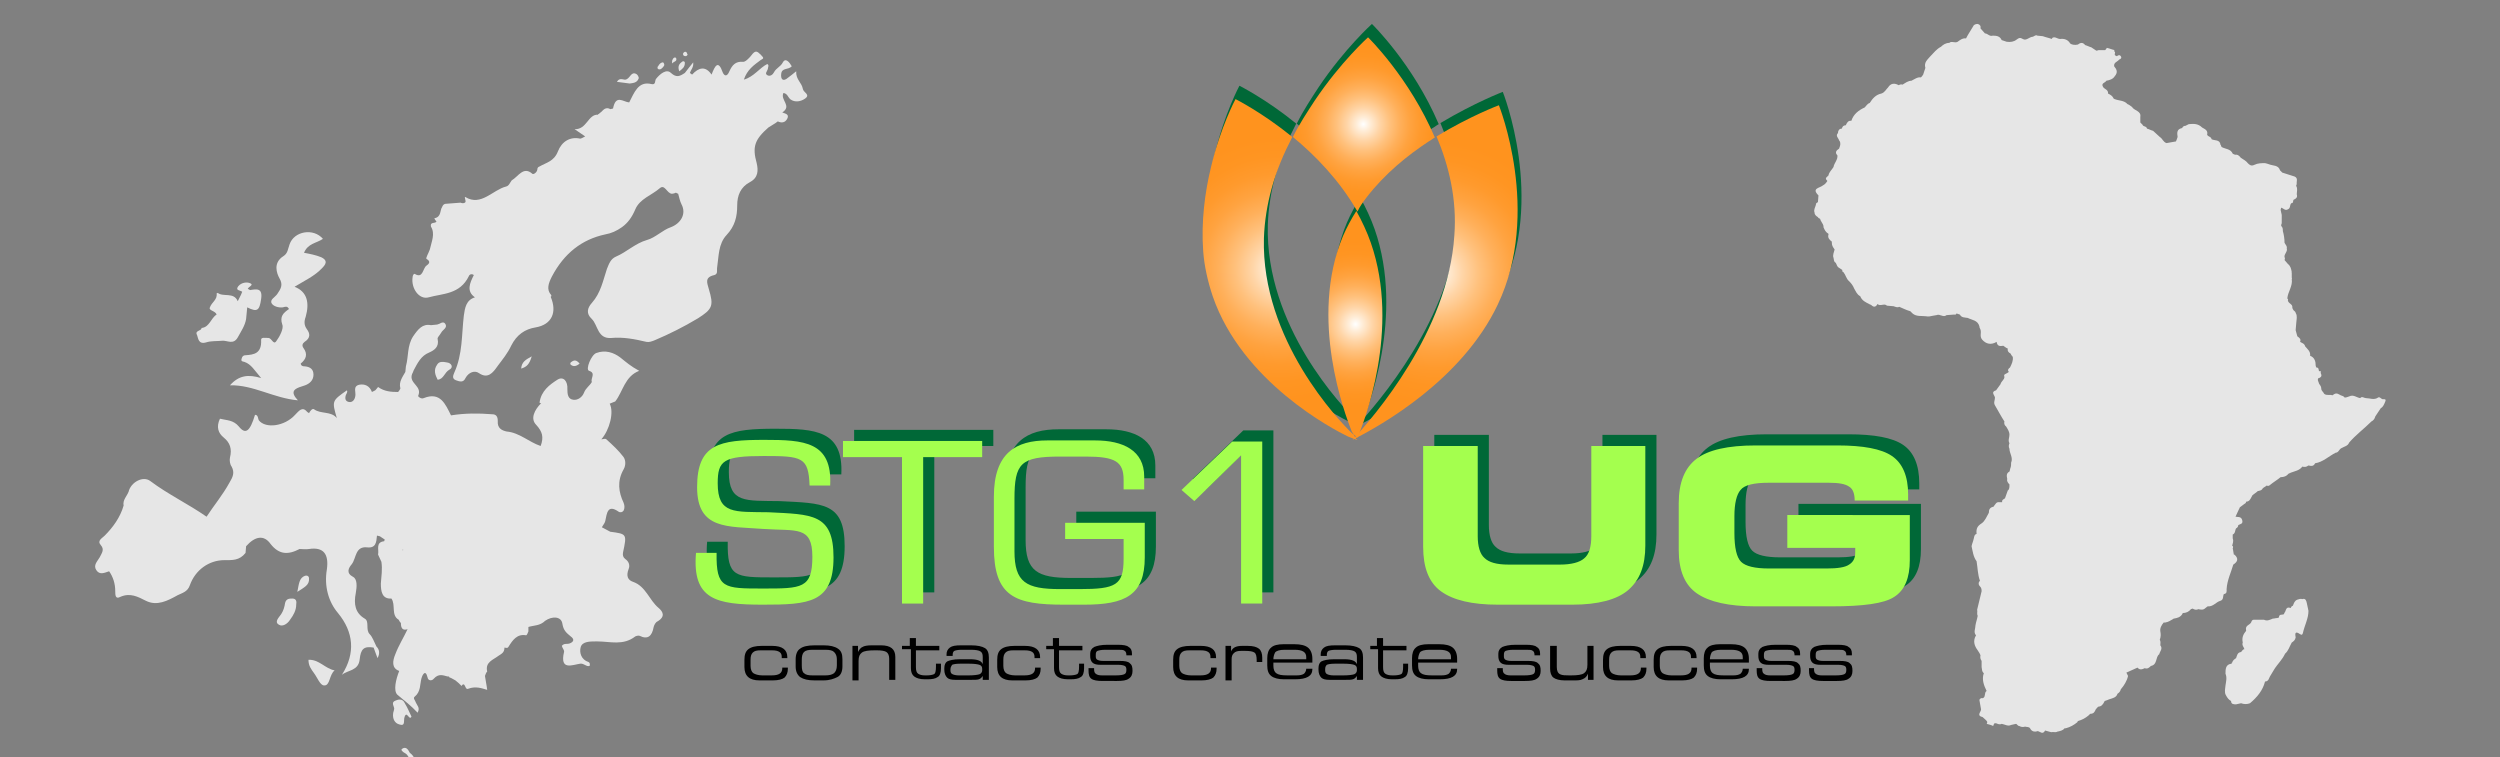 <?xml version="1.0" encoding="utf-8"?>
<!-- Generator: Adobe Illustrator 23.0.1, SVG Export Plug-In . SVG Version: 6.00 Build 0)  -->
<svg version="1.1" id="Ebene_1" xmlns="http://www.w3.org/2000/svg" xmlns:xlink="http://www.w3.org/1999/xlink" x="0px" y="0px"
	 viewBox="0 0 449 136" style="enable-background:new 0 0 449 136;" xml:space="preserve">
<rect x="0" y="0" width="449" height="136" fill="#808080" stroke="none"/>
<style type="text/css">
	.st0{display:none;fill:#39A935;}
	.st1{display:none;fill:none;}
	.st2{display:none;}
	.st3{display:inline;fill:#39A935;}
	.st4{display:inline;fill:none;stroke:#39A935;stroke-width:2;stroke-miterlimit:10;}
	.st5{fill:#006837;}
	.st6{fill:#A4FF4E;}
	.st7{fill:#E6E6E6;}
	.st8{fill:url(#SVGID_1_);}
	.st9{fill:url(#SVGID_2_);}
	.st10{fill:url(#SVGID_3_);}
	.st11{fill:url(#SVGID_4_);}
	.st12{fill:url(#SVGID_5_);}
</style>
<path class="st0" d="M347,80.5c0-26.2-21.3-47.5-47.5-47.5S252,54.3,252,80.5c0,7,6.5,13.5,9.2,19.5H9v28h293v-0.1
	C327.1,126.6,347,105.9,347,80.5z"/>
<path class="st1" d="M347,78.5c0-26.2-21.3-47.5-47.5-47.5S252,52.3,252,78.5c0,7,1.5,13.5,4.2,19.5H9v28h293v-0.1
	C327.1,124.6,347,103.9,347,78.5z"/>
<g class="st2">
	<path class="st3" d="M322,66c0.6-8.2-0.7-14.6-0.7-14.6s-9.6,1-18.9,5.3c1.1,4,2.8,8.5,2.9,13.1C310.8,67.3,316.9,66.4,322,66z"/>
	<path class="st4" d="M295.5,77.3"/>
	<path id="XMLID_1_" class="st4" d="M303.2,72.8c0-4.6-0.8-9.1-1.9-13.1c-2.5-9.4-6.8-16.2-6.8-16.2S273.8,54.9,269.1,74
		s8.9,40,8.9,40"/>
	<path class="st3" d="M336.5,67.9c0,0-6.7-1.1-15.4-0.5c-5.4,0.4-11.6,1.6-17.5,4.1c-2.9,1.2-5.6,2.8-8.2,4.8
		c-15.1,11.7-18.1,33.1-18.5,36.6c0,0.3,0,2,0,2s24,2.5,40.5-10.2S336.5,67.9,336.5,67.9z"/>
</g>
<g>
	<path class="st5" d="M437.6-111.9h2.1l5.8,7.3l5.8-7.3h2.1v8.7h-1.4v-7.7l-6.1,7.7h-1l-6.1-7.7v7.7h-1.4V-111.9z"/>
	<path class="st5" d="M463.3-106.1v-1.3c0-0.5-0.2-0.8-0.5-1c-0.3-0.2-1-0.3-1.9-0.3h-2c-0.7,0-1.2,0.1-1.4,0.2
		c-0.2,0.1-0.3,0.4-0.3,0.7v0.2h-1.2v-0.3c0-0.5,0.2-0.9,0.6-1.2c0.4-0.3,1.2-0.4,2.3-0.4h2c1.4,0,2.3,0.2,2.9,0.5
		c0.5,0.3,0.8,0.9,0.8,1.7v3.9h-1.2v-0.7c-0.2,0.3-0.5,0.5-0.8,0.6c-0.3,0.1-0.8,0.1-1.5,0.1h-3.1c-0.8,0-1.3-0.1-1.7-0.4
		c-0.3-0.3-0.5-0.8-0.5-1.4v-0.4c0-0.6,0.2-1,0.6-1.2c0.4-0.2,1.3-0.4,2.6-0.4h2.1C462.3-106.9,463.1-106.6,463.3-106.1z
		 M456.8-105.1v0.2c0,0.3,0.1,0.6,0.4,0.7c0.3,0.1,0.7,0.2,1.3,0.2h2c1.1,0,1.8-0.1,2.2-0.2c0.4-0.1,0.6-0.4,0.6-0.7v-0.3
		c0-0.4-0.2-0.6-0.5-0.7c-0.4-0.1-1-0.2-2-0.2h-2c-0.8,0-1.4,0.1-1.6,0.2C457-105.7,456.8-105.5,456.8-105.1z"/>
	<path class="st5" d="M466.6-103.2v-6.1h1.1v1.1c0.2-0.4,0.6-0.8,0.9-0.9c0.4-0.2,1-0.3,2-0.3h1.8c2,0,3,0.7,3,2.1v4.1h-1.2v-3.8
		c0-0.6-0.2-1-0.6-1.2c-0.4-0.2-1.1-0.3-2-0.3h-0.5c-1.3,0-2.2,0.1-2.6,0.4s-0.7,0.7-0.7,1.5v3.5H466.6z"/>
	<path class="st5" d="M484.9-106.1v-1.3c0-0.5-0.2-0.8-0.5-1c-0.3-0.2-1-0.3-1.9-0.3h-2c-0.7,0-1.2,0.1-1.4,0.2
		c-0.2,0.1-0.3,0.4-0.3,0.7v0.2h-1.2v-0.3c0-0.5,0.2-0.9,0.6-1.2c0.4-0.3,1.2-0.4,2.3-0.4h2c1.4,0,2.3,0.2,2.9,0.5
		c0.5,0.3,0.8,0.9,0.8,1.7v3.9h-1.2v-0.7c-0.2,0.3-0.5,0.5-0.8,0.6c-0.3,0.1-0.8,0.1-1.5,0.1h-3.1c-0.8,0-1.3-0.1-1.7-0.4
		c-0.3-0.3-0.5-0.8-0.5-1.4v-0.4c0-0.6,0.2-1,0.6-1.2c0.4-0.2,1.3-0.4,2.6-0.4h2.1C483.9-106.9,484.7-106.6,484.9-106.1z
		 M478.4-105.1v0.2c0,0.3,0.1,0.6,0.4,0.7c0.3,0.1,0.7,0.2,1.3,0.2h2c1.1,0,1.8-0.1,2.2-0.2c0.4-0.1,0.6-0.4,0.6-0.7v-0.3
		c0-0.4-0.2-0.6-0.5-0.7c-0.4-0.1-1-0.2-2-0.2h-2c-0.8,0-1.4,0.1-1.6,0.2C478.6-105.7,478.4-105.5,478.4-105.1z"/>
	<path class="st5" d="M488.1-103.1h1.1v0.2c0,0.7,0.7,1.1,2.1,1.1h1.4c1.4,0,2.2-0.1,2.5-0.4c0.3-0.2,0.5-0.7,0.5-1.3v-1
		c-0.2,0.4-0.4,0.6-0.8,0.8c-0.4,0.1-0.9,0.2-1.6,0.2h-2.4c-2,0-3-0.8-3-2.5v-0.8c0-0.9,0.3-1.6,0.8-2c0.5-0.4,1.3-0.6,2.4-0.6h2.5
		c0.6,0,1,0.1,1.4,0.3c0.3,0.2,0.6,0.5,0.8,1v-1.2h1.1v6.1c0,1.5-1.1,2.2-3.4,2.2H491c-0.9,0-1.6-0.2-2.1-0.5
		c-0.5-0.3-0.7-0.8-0.7-1.3V-103.1z M489.1-107.3v1.2c0,0.7,0.2,1.1,0.5,1.3c0.3,0.2,0.8,0.4,1.5,0.4h2.3c1.5,0,2.3-0.5,2.3-1.6
		v-0.8c0-1.2-0.7-1.8-2.1-1.8h-2.4C489.8-108.5,489.1-108.1,489.1-107.3z"/>
	<path class="st5" d="M500.1-106.1v0.4c0,0.6,0.2,1.1,0.6,1.3c0.4,0.3,1.1,0.4,2.2,0.4h2c0.7,0,1.2-0.1,1.5-0.3
		c0.3-0.2,0.4-0.5,0.5-0.9h1.2v0.1c0,1.2-1.2,1.8-3.5,1.8h-2.3c-1.2,0-2-0.2-2.6-0.6c-0.5-0.4-0.8-1-0.8-1.9v-1.3
		c0-0.8,0.3-1.5,0.8-1.9c0.5-0.4,1.3-0.6,2.5-0.6h2.3c1.2,0,2.2,0.2,2.7,0.6c0.6,0.4,0.9,1.1,0.9,2v0.7H500.1z M500.1-106.9h6.7
		v-0.4c0-0.9-0.8-1.3-2.3-1.3h-0.2h-1.9c-1,0-1.7,0.2-1.9,0.5C500.2-107.7,500.1-107.4,500.1-106.9z"/>
	<path class="st5" d="M509.9-109.3h1.1v0.7c0.4-0.6,1.1-0.8,2.3-0.8h2c1.1,0,1.9,0.4,2.3,1.1c0.4-0.7,1.3-1.1,2.6-1.1h1.5
		c1,0,1.7,0.2,2.3,0.6c0.5,0.4,0.8,0.9,0.8,1.6v4h-1.2v-3.9c0-0.6-0.2-1-0.7-1.2c-0.4-0.2-1-0.3-1.9-0.3h-0.6
		c-0.9,0-1.6,0.2-1.9,0.5c-0.3,0.3-0.5,0.7-0.5,1.3v3.6h-1.2v-3.7c0-0.5-0.1-0.9-0.3-1.2c-0.3-0.3-1-0.5-1.9-0.5h-1.2
		c-1.5,0-2.2,0.5-2.2,1.5v3.8h-1.2V-109.3z"/>
	<path class="st5" d="M527.9-106.1v0.4c0,0.6,0.2,1.1,0.6,1.3c0.4,0.3,1.1,0.4,2.2,0.4h2c0.7,0,1.2-0.1,1.5-0.3
		c0.3-0.2,0.4-0.5,0.5-0.9h1.2v0.1c0,1.2-1.2,1.8-3.5,1.8H530c-1.2,0-2-0.2-2.6-0.6c-0.5-0.4-0.8-1-0.8-1.9v-1.3
		c0-0.8,0.3-1.5,0.8-1.9c0.5-0.4,1.3-0.6,2.5-0.6h2.3c1.2,0,2.1,0.2,2.7,0.6c0.6,0.4,0.9,1.1,0.9,2v0.7H527.9z M527.9-106.9h6.7
		v-0.4c0-0.9-0.8-1.3-2.3-1.3h-0.2h-1.9c-1,0-1.7,0.2-1.9,0.5C528-107.7,527.9-107.4,527.9-106.9z"/>
	<path class="st5" d="M537.6-103.2v-6.1h1.1v1.1c0.2-0.4,0.6-0.8,0.9-0.9c0.4-0.2,1-0.3,2-0.3h1.8c2,0,3,0.7,3,2.1v4.1h-1.2v-3.8
		c0-0.6-0.2-1-0.6-1.2c-0.4-0.2-1.1-0.3-2-0.3h-0.5c-1.3,0-2.2,0.1-2.6,0.4s-0.7,0.7-0.7,1.5v3.5H537.6z"/>
	<path class="st5" d="M547.7-109.3h1.6v-1.4h1.2v1.4h4.8v0.8h-4.8v3c0,0.6,0.1,1,0.4,1.2c0.3,0.2,0.7,0.3,1.4,0.3h0.4
		c0.6,0,1.1-0.1,1.4-0.2c0.3-0.1,0.4-0.6,0.4-1.4v-0.5h1v0.8c0,0.8-0.2,1.4-0.7,1.6c-0.4,0.3-1.1,0.4-2,0.4h-0.6
		c-1,0-1.7-0.2-2.2-0.5c-0.5-0.3-0.7-0.8-0.7-1.5v-3.4h-1.6V-109.3z"/>
	<path class="st5" d="M574.3-106.1h1.3v0.6c0,0.9-0.3,1.5-0.8,1.8c-0.5,0.4-1.4,0.5-2.6,0.5h-5.1c-1.3,0-2.2-0.2-2.8-0.7
		c-0.6-0.5-0.8-1.3-0.8-2.4v-2.6c0-1.1,0.3-1.9,0.8-2.4c0.6-0.5,1.5-0.7,2.8-0.7h5.1c2.1,0,3.1,0.7,3.1,2.1v0.8h-1.2v-0.4
		c0-0.6-0.2-1-0.5-1.2c-0.3-0.2-0.9-0.3-1.7-0.3h-4.8c-0.9,0-1.5,0.1-1.8,0.4c-0.4,0.3-0.5,0.8-0.5,1.4v3.2c0,0.6,0.2,1.1,0.5,1.4
		c0.3,0.3,1,0.5,1.8,0.5h4.8c0.9,0,1.5-0.1,1.8-0.3c0.3-0.2,0.5-0.6,0.5-1.1V-106.1z"/>
	<path class="st5" d="M577.4-105.6v-1.3c0-0.9,0.3-1.5,0.9-1.9c0.6-0.4,1.6-0.6,2.9-0.6h1.8c1.3,0,2.3,0.2,2.9,0.6
		c0.6,0.4,0.9,1,0.9,1.9v1.3c0,0.9-0.3,1.5-1,1.9s-1.6,0.6-2.9,0.6h-1.8c-1.3,0-2.3-0.2-2.9-0.6
		C577.7-104.1,577.4-104.7,577.4-105.6z M578.6-106.8v1c0,0.7,0.2,1.2,0.5,1.4c0.3,0.3,0.9,0.4,1.7,0.4h2.6c0.8,0,1.4-0.1,1.8-0.4
		c0.4-0.3,0.6-0.7,0.6-1.4v-1.1c0-0.6-0.2-1-0.5-1.3c-0.3-0.3-1-0.4-1.8-0.4H581c-0.9,0-1.5,0.1-1.9,0.4
		C578.8-107.9,578.6-107.4,578.6-106.8z"/>
	<path class="st5" d="M588.9-103.2v-6.1h1.1v1.1c0.2-0.4,0.6-0.8,0.9-0.9c0.4-0.2,1-0.3,2-0.3h1.8c2,0,3,0.7,3,2.1v4.1h-1.2v-3.8
		c0-0.6-0.2-1-0.6-1.2c-0.4-0.2-1.1-0.3-2-0.3h-0.5c-1.3,0-2.2,0.1-2.6,0.4s-0.7,0.7-0.7,1.5v3.5H588.9z"/>
	<path class="st5" d="M600.8-105.4v0.3c0,0.4,0.1,0.7,0.4,0.8c0.2,0.2,0.6,0.3,1.2,0.3h2.8c0.9,0,1.5-0.1,1.8-0.2
		c0.3-0.1,0.4-0.4,0.4-0.8c0-0.4-0.1-0.6-0.4-0.7c-0.2-0.1-0.7-0.2-1.3-0.2H602c-0.8,0-1.4-0.1-1.8-0.4s-0.5-0.7-0.5-1.2v-0.4
		c0-0.5,0.3-0.9,0.8-1.2c0.5-0.2,1.4-0.4,2.7-0.4h2c1.1,0,1.9,0.1,2.3,0.4c0.4,0.2,0.6,0.6,0.6,1.2v0.3h-1.1c0-0.4-0.1-0.7-0.3-0.8
		c-0.2-0.2-0.6-0.2-1.2-0.2h-2.7c-0.8,0-1.3,0.1-1.6,0.2c-0.2,0.1-0.4,0.3-0.4,0.7v0.3c0,0.3,0.1,0.5,0.3,0.6
		c0.2,0.1,0.6,0.2,1.2,0.2h3.4c1,0,1.7,0.1,2.1,0.4c0.4,0.3,0.6,0.7,0.6,1.4c0,0.6-0.2,1.1-0.7,1.4c-0.5,0.3-1.3,0.4-2.4,0.4h-2.9
		c-1.1,0-1.8-0.1-2.2-0.4c-0.4-0.3-0.6-0.8-0.6-1.4v-0.4H600.8z"/>
	<path class="st5" d="M610.5-109.3h1.2v3.8c0,0.7,0.2,1.1,0.7,1.3c0.5,0.2,1.1,0.2,1.9,0.2h0.5c1.3,0,2.2-0.1,2.6-0.4
		c0.5-0.3,0.7-0.7,0.7-1.5v-3.5h1.2v6.1h-1.1v-1.1c-0.3,0.5-0.6,0.8-1.1,1c-0.5,0.2-1.1,0.2-1.8,0.2h-1.8c-1,0-1.8-0.2-2.3-0.5
		c-0.5-0.3-0.7-0.9-0.7-1.6V-109.3z"/>
	<path class="st5" d="M621.7-103.2v-8.7h1.2v8.7H621.7z"/>
	<path class="st5" d="M624.4-109.3h1.6v-1.4h1.2v1.4h4.8v0.8h-4.8v3c0,0.6,0.1,1,0.4,1.2c0.3,0.2,0.7,0.3,1.4,0.3h0.4
		c0.6,0,1.1-0.1,1.4-0.2c0.3-0.1,0.4-0.6,0.4-1.4v-0.5h1v0.8c0,0.8-0.2,1.4-0.7,1.6c-0.4,0.3-1.1,0.4-2,0.4h-0.6
		c-1,0-1.7-0.2-2.2-0.5c-0.5-0.3-0.7-0.8-0.7-1.5v-3.4h-1.6V-109.3z"/>
	<path class="st5" d="M633.7-111.8h1.2v1.1h-1.2V-111.8z M633.7-109.3h1.2v6.1h-1.2V-109.3z"/>
	<path class="st5" d="M637.3-103.2v-6.1h1.1v1.1c0.2-0.4,0.6-0.8,0.9-0.9c0.4-0.2,1-0.3,2-0.3h1.8c2,0,3,0.7,3,2.1v4.1h-1.2v-3.8
		c0-0.6-0.2-1-0.6-1.2c-0.4-0.2-1.1-0.3-2-0.3h-0.5c-1.3,0-2.2,0.1-2.6,0.4s-0.7,0.7-0.7,1.5v3.5H637.3z"/>
	<path class="st5" d="M648.2-103.1h1.1v0.2c0,0.7,0.7,1.1,2.1,1.1h1.4c1.4,0,2.2-0.1,2.5-0.4c0.3-0.2,0.5-0.7,0.5-1.3v-1
		c-0.2,0.4-0.4,0.6-0.8,0.8c-0.4,0.1-0.9,0.2-1.6,0.2H651c-2,0-3-0.8-3-2.5v-0.8c0-0.9,0.3-1.6,0.8-2c0.5-0.4,1.3-0.6,2.4-0.6h2.5
		c0.6,0,1,0.1,1.4,0.3c0.3,0.2,0.6,0.5,0.8,1v-1.2h1.1v6.1c0,1.5-1.1,2.2-3.4,2.2h-2.5c-0.9,0-1.6-0.2-2.1-0.5
		c-0.5-0.3-0.7-0.8-0.7-1.3V-103.1z M649.2-107.3v1.2c0,0.7,0.2,1.1,0.5,1.3c0.3,0.2,0.8,0.4,1.5,0.4h2.3c1.5,0,2.3-0.5,2.3-1.6
		v-0.8c0-1.2-0.7-1.8-2.1-1.8h-2.4C649.9-108.5,649.2-108.1,649.2-107.3z"/>
</g>
<g>
	<path class="st5" d="M127.2,85.5c0-7.8,4-8.5,12.1-8.5c7.1,0,12.2,0.3,11.8,8.2h-3.7c-0.2-5.1-1.3-5.3-8.2-5.3
		c-7.3,0-8.3,0.8-8.3,4.9c0,5.6,3,5.1,9.1,5.2c7.8,0.4,11.7,0.2,11.7,8.1c0,8.2-4.4,8.5-12.7,8.5c-8.4,0-12.7-0.9-12-9.3h3.7
		c-0.1,6.4,1.3,6.4,8.3,6.4c7,0,8.9,0,8.9-5.7c0-5.6-2.8-4.6-8.8-5C132.7,92.5,127.2,93.2,127.2,85.5z"/>
	<path class="st5" d="M167.7,106.4H164V80.1h-10.6v-2.9h25v2.9h-10.6V106.4z"/>
	<path class="st5" d="M207.6,91.8v6.3c0,6.8-3.5,8.5-10.9,8.5h-3.6c-8.8,0-12.6-1.4-12.6-10.4v-9c0-7.9,4-10.1,9.6-10.1h8.6
		c5,0,8.8,1.8,8.8,6.5v2.3h-3.7v-1.7c0-3.3-1.5-4.2-6.8-4.2h-4.6c-7.1,0-8.2,1.2-8.2,7.6v9.4c0,5.6,2.1,6.8,8.2,6.8h3.5
		c6.5,0,7.9-0.7,7.9-5.4v-3.6h-10.5v-2.9H207.6z"/>
	<path class="st5" d="M228.6,106.4h-3.7V79.8l-8.4,8.2l-2.3-2l9.1-8.7h5.4V106.4z"/>
	<path class="st5" d="M257.7,78.1h9.7v16.2c0,1.8,0.4,3.2,1.2,3.9c0.8,0.8,2.2,1.2,4.3,1.2h9.3c2,0,3.5-0.4,4.3-1.1
		c0.9-0.7,1.3-2.1,1.3-4V78.1h9.7v17.9c0,3.6-1,6.2-3.1,8c-2,1.7-5.4,2.6-10,2.6h-13.4c-4.6,0-8-0.8-10.2-2.4
		c-2.2-1.6-3.2-4.3-3.2-8V78.1z"/>
	<path class="st5" d="M344.7,87.9h-9.6c0-1.2-0.3-2.1-1-2.5c-0.7-0.5-1.9-0.7-3.7-0.7h-10.7c-2.7,0-4.4,0.4-5.1,1.3
		c-0.7,0.8-1.1,2.4-1.1,4.7v3c0,2.7,0.4,4.4,1.2,5.2c0.8,0.8,2.5,1.2,5,1.2h10.4c1.9,0,3.3-0.2,4-0.7c0.8-0.5,1.1-1.2,1.1-2.2v-0.8
		h-12.2v-5.9H345v8.1c0,3.2-0.9,5.4-2.8,6.6c-1.8,1.2-5.6,1.7-11.3,1.7h-13.6c-4.8,0-8.3-0.8-10.5-2.3c-2.2-1.5-3.3-4.1-3.3-7.8
		v-8.4c0-3.8,1.1-6.4,3.2-8c2.1-1.6,5.6-2.4,10.6-2.4h14.7c4.6,0,7.9,0.6,9.8,1.9c1.9,1.3,2.9,3.6,2.9,6.9V87.9z"/>
</g>
<g>
	<path class="st6" d="M125.2,87.5c0-7.8,4-8.5,12.1-8.5c7.1,0,12.2,0.3,11.8,8.2h-3.7c-0.2-5.1-1.3-5.3-8.2-5.3
		c-7.3,0-8.3,0.8-8.3,4.9c0,5.6,3,5.1,9.1,5.2c7.8,0.4,11.7,0.2,11.7,8.1c0,8.2-4.4,8.5-12.7,8.5c-8.4,0-12.7-0.9-12-9.3h3.7
		c-0.1,6.4,1.3,6.4,8.3,6.4c7,0,8.9,0,8.9-5.7c0-5.6-2.8-4.6-8.8-5C130.7,94.5,125.2,95.2,125.2,87.5z"/>
	<path class="st6" d="M165.7,108.4H162V82.1h-10.6v-2.9h25v2.9h-10.6V108.4z"/>
	<path class="st6" d="M205.6,93.8v6.3c0,6.8-3.5,8.5-10.9,8.5h-3.6c-8.8,0-12.6-1.4-12.6-10.4v-9c0-7.9,4-10.1,9.6-10.1h8.6
		c5,0,8.8,1.8,8.8,6.5v2.3h-3.7v-1.7c0-3.3-1.5-4.2-6.8-4.2h-4.6c-7.1,0-8.2,1.2-8.2,7.6v9.4c0,5.6,2.1,6.8,8.2,6.8h3.5
		c6.5,0,7.9-0.7,7.9-5.4v-3.6h-10.5v-2.9H205.6z"/>
	<path class="st6" d="M226.6,108.4h-3.7V81.8l-8.4,8.2l-2.3-2l9.1-8.7h5.4V108.4z"/>
	<path class="st6" d="M255.7,80.1h9.7v16.2c0,1.8,0.4,3.2,1.2,3.9c0.8,0.8,2.2,1.2,4.3,1.2h9.3c2,0,3.5-0.4,4.3-1.1
		c0.9-0.7,1.3-2.1,1.3-4V80.1h9.7v17.9c0,3.6-1,6.2-3.1,8c-2,1.7-5.4,2.6-10,2.6h-13.4c-4.6,0-8-0.8-10.2-2.4
		c-2.2-1.6-3.2-4.3-3.2-8V80.1z"/>
	<path class="st6" d="M342.7,89.9h-9.6c0-1.2-0.3-2.1-1-2.5c-0.7-0.5-1.9-0.7-3.7-0.7h-10.7c-2.7,0-4.4,0.4-5.1,1.3
		c-0.7,0.8-1.1,2.4-1.1,4.7v3c0,2.7,0.4,4.4,1.2,5.2c0.8,0.8,2.5,1.2,5,1.2h10.4c1.9,0,3.3-0.2,4-0.7c0.8-0.5,1.1-1.2,1.1-2.2v-0.8
		h-12.2v-5.9H343v8.1c0,3.2-0.9,5.4-2.8,6.6c-1.8,1.2-5.6,1.7-11.3,1.7h-13.6c-4.8,0-8.3-0.8-10.5-2.3c-2.2-1.5-3.3-4.1-3.3-7.8
		v-8.4c0-3.8,1.1-6.4,3.2-8c2.1-1.6,5.6-2.4,10.6-2.4h14.7c4.6,0,7.9,0.6,9.8,1.9c1.9,1.3,2.9,3.6,2.9,6.9V89.9z"/>
</g>
<g>
	<g>
		<path class="st7" d="M68.3,95.7L68.3,95.7L68.3,95.7C68.3,95.7,68.3,95.7,68.3,95.7C68.3,95.7,68.3,95.7,68.3,95.7
			C68.3,95.7,68.3,95.7,68.3,95.7z"/>
		<path class="st7" d="M72.4,98.8c0,0,0-0.1,0.1-0.1c-0.1,0-0.1,0.1-0.2,0.1C72.3,98.8,72.3,98.8,72.4,98.8z"/>
		<path class="st7" d="M50.2,50c0.7,1.2,0.2,1.9-0.4,2.8c-0.4,0.6-1.4,1-1,1.7c0.3,0.5,1.2,0.8,2,0.7c0.4-0.1,0.8-0.3,1.1,0.3
			c-1,0.7-1.7,1.3-1.2,2.8c0.3,0.7-0.5,2.2-1.1,3c-0.5,0.7-0.8-0.6-1.4-0.6c-0.5,0-1.4-0.2-1.3,0.4c0.1,2.4-1.3,2.6-2.8,2.7
			c-0.4,0-0.6,0.2-0.7,0.6c-0.2,0.6,0.3,0.5,0.5,0.6c1.2,0.4,1.8,1.5,3,2.9c-2.3-0.7-4-0.5-5.6,1.3c4.2-0.1,7.8,2.3,12.2,2.7
			c-1.5-1.6-0.6-2.1,0.7-2.5c0.2-0.1,0.4-0.1,0.6-0.2c0.8-0.3,1.5-0.9,1.5-1.9c0-1-0.6-1.4-1.5-1.5c-0.3,0-0.7,0-0.8-0.5
			c1-0.8,1.3-1.7,0.5-2.8c-0.3-0.4-0.2-0.8,0.2-1.1c1.1-0.7,1-1.5,0.4-2.3c-0.5-0.7-0.5-1.4-0.2-2.2c0.7-2.5,0.3-4.5-2-5.4
			c1.8-1.1,3.6-1.9,5-3.4c1-1,0.6-1.5-0.2-1.9c-1-0.4-2-0.6-3.1-0.8c0.7-1.7,2.2-1.7,3.4-2.5c-1.7-2-5.2-1.4-6,1
			c-0.3,0.8-0.3,1.6-1.1,2.1C49,47.2,49.7,49.1,50.2,50z"/>
		<path class="st7" d="M37,61.5c0.9-0.3,1.9-0.2,2.9-0.3c0.9-0.1,2,0.8,2.8-0.6c0.6-1.1,1.3-2.1,1.5-3.3c0.1-0.7,0.1-1.4,0.2-2.1
			l0,0c0,0,0,0,0,0c1.8,0.9,2.2,0.6,2.5-1.5c0.3-2-0.8-1.8-2-1.6l0,0l0,0c-0.1-0.1-0.3-0.2-0.4-0.2c0,0,0,0,0,0c0,0,0,0,0,0
			c0.1-0.4,1.1-0.7,0.5-1c-0.6-0.3-1.6-0.2-2.2,0.5c-0.6,0.8,0.3,0.7,0.7,1c-0.1,0.2-0.1,0.3-0.2,0.5l0,0l0,0
			c-0.2,0.4-0.4,0.8-0.6,1.2c0,0,0,0,0,0c-0.7-1.7-2.6-0.7-3.6-1.5c0,0-0.2,0.1-0.2,0.1c0.2,1.1-0.9,1.6-1.2,2.5
			c-0.3,0.6,1,0.6,1.2,1.3c-1,0.6-1.3,2.3-2.7,2.4c0,0.6-1.3,0.4-0.8,1.3C35.6,60.7,35.6,61.9,37,61.5z"/>
		<path class="st7" d="M55.4,118.5c0,1.1,0.5,1.7,1,2.4c0.6,0.8,1.1,2.2,1.8,2.2c1.1,0.1,0.9-1.9,1.9-2.7
			C58.4,120.1,57.3,118.4,55.4,118.5z"/>
		<path class="st7" d="M71.1,125.8c-0.9,0.3-0.4,0.9-0.3,1.4c0,0.4-0.2,0.7-0.2,1c-0.1,0.9,0.3,1.7,1.1,1.9c1.1,0.4,0.8-0.6,0.9-1.1
			c0.4-1.7,0.9,0.6,1.3-0.3c-0.4-0.8-0.7-1.6-1.2-2.4C72.4,125.6,71.8,125.5,71.1,125.8z"/>
		<path class="st7" d="M52.5,107.5c-0.5,0-1.1,0-1.3,0.8c-0.1,0.7-0.3,1.4-0.7,2c-0.4,0.6-1.3,1.4-0.4,1.9c0.6,0.4,1.5-0.1,2-0.9
			c0.6-0.8,1.1-1.7,1.1-2.7C53.3,108,53.2,107.5,52.5,107.5z"/>
		<path class="st7" d="M80.3,65.1c-0.6-0.1-1.4-0.3-1.8,0.4c-0.7,1-0.3,1.9,0.1,2.7c1.1-0.1,1.2-1.3,2.1-1.8
			C81.5,66,81.1,65.2,80.3,65.1z"/>
		<path class="st7" d="M55.5,103.9c0-0.4-0.3-0.6-0.7-0.5c-1.1,0.4-1.1,1.5-1.4,2.9C54.6,105.5,55.6,105.1,55.5,103.9z"/>
		<path class="st7" d="M113.1,15c0.6-0.1,1.3-0.1,1.6-0.9c0.1-0.2-0.2-0.7-0.4-0.8c-0.9-0.5-1.1,0.6-1.7,0.9
			c-0.5,0.4-1.2-0.5-1.8,0.5C111.6,14.8,112.3,14.9,113.1,15L113.1,15z"/>
		<path class="st7" d="M93.6,66.2c1-0.3,1.5-0.8,1.9-2.2C94.4,64.6,93.7,65,93.6,66.2z"/>
		<path class="st7" d="M83.4,123L83.4,123c0.2,0.3,0.3,0.9,0.7,0.7c1.3-0.5,2.4-0.1,3.4,0.2c-0.1-0.9-0.3-1.7-0.4-2.5l0,0
			c0.1-0.3,0.2-0.6,0.4-0.8l0,0l0,0c-0.4-1.7,1.1-2.1,2-2.8c0.6-0.4,1.1-0.6,1.1-1.5l0,0c0.2,0,0.5,0.2,0.7-0.1
			c0.8-1.3,1.6-2.4,3.2-2.1c0.1,0,0.3-0.4,0.4-0.7l0,0c0-0.3,0-0.5,0-0.8l0,0c1-0.3,2.1-0.2,3-1.1l0,0c1.3-0.9,2.9-0.8,3.1,0.5
			c0.2,1.3,0.8,1.7,1.5,2.3c0.7,0.5,0.6,1-0.3,1.3c-0.4,0.1-0.9-0.1-1.3,0.4c0.1,0.4,0.5,0.8,0.4,1.1c-0.8,3.4,1.5,2.3,2.9,2.1
			c0.7-0.1,1.1,0.6,1.7,0.4c0.1-0.4,0-0.6-0.2-0.7c-1.3-0.4-1.7-1.7-1.4-2.7c0.3-1,1.7-1,2.6-1c0.1,0,0.3,0,0.4,0
			c2.3,0,4.6,0.8,6.8-0.9c0.2-0.1,0.6-0.2,0.8-0.1c1.4,0.7,2.2,0.1,2.5-1.6c0.1-0.4,0.4-0.9,0.7-1c1.5-0.9,0.9-1.8,0.2-2.4
			c-1.7-1.4-2.3-3.9-4.6-4.7c-0.9-0.3-1.3-1-0.8-2.3c0.3-0.7,0-1.4-0.6-1.8c-0.4-0.3-0.5-0.7-0.4-1.2c0.7-3.3,0.7-3.3-2.3-3.7h0l0,0
			c-0.5-0.3-1-0.5-1.5-0.8l0,0l0,0c0.2-0.4,0.5-0.7,0.6-1.1c0.3-1.4,0.4-3.1,2.4-1.7c0.3,0.2,0.7,0.1,0.9-0.2c0.2-0.4,0.2-0.9,0-1.4
			c-0.9-1.9-1.2-3.9,0-6c0.4-0.7,0.4-1.6,0-2.2c-0.9-1.2-2-2.2-3.1-3.2c-0.2-0.2-0.6,0-0.9,0c1.5-1.7,2.3-4.9,1.5-6.4l0,0
			c0.3-0.1,0.7-0.3,1-0.4l0,0l0,0c1.4-1.8,1.7-4.5,4.3-5.5c-1.5-0.8-2.4-1.6-3.4-2.4c-1.2-0.9-2.7-1.4-4.3-0.8c-0.9,0.3-2,3-1.3,3.2
			c1.3,0.4,0.2,1.4,0.5,2c-0.4,0.7-1.1,1.1-1.4,1.9c-0.3,0.8-1.1,1.4-1.9,1.3c-1-0.1-1.1-1-1.1-1.9c0.1-1.4-0.7-2.4-1.8-1.7
			c-1.4,0.9-2.9,2-3.2,4.1l0,0l0,0v0l0,0l0.1,0.1c0,0,0.1,0,0.2,0c-1.2,1.2-2,2.8-0.9,3.9c1.1,1.2,1.4,2.2,0.8,3.8
			c-2.1-0.7-3.8-2.4-6.1-2.6l0,0c-0.9-0.2-1.7-0.6-1.6-1.9c0-0.8-0.3-1.2-1-1.2c-2.5-0.2-4.9-0.2-7.4,0.2l0,0c-1-2-1.9-4.3-4.9-3.1
			c-0.4,0.2-1-0.2-1-0.4c0.8-1.8-1.7-2.2-1.1-3.9c0,0,0,0,0,0c0.1-0.2,0.2-0.4,0.3-0.7l0,0c0.7-1.3,1.3-2.6,2.8-3.2
			c0.9-0.4,1.8-1,1.5-2.4c-0.1-0.3,0.4-0.7,0.6-1.1c0.3-0.6,1.2-0.9,0.8-1.6c-0.4-0.7-1.1,0.1-1.6,0.1c-0.3,0-0.7,0.1-1,0.1
			c-1.5-0.3-2.3,0.7-3.2,2c-1.1,1.7-0.8,3.6-1.3,5.4c0,0.3-0.1,0.7-0.1,1c-0.5,0.9-1.2,1.8-0.9,2.9c0,0,0,0,0,0.1
			c-0.1,0.2-0.2,0.4-0.4,0.6l0,0l0,0c-1.3,0-2.5-0.1-3.6-0.9c0,0-0.3,0.4-0.5,0.6l0,0l0,0c-0.2,0.1-0.4,0.2-0.6,0.3l0,0l0,0
			c-0.4-1.1-1.3-1.5-2.3-1.3c-1.2,0.3-0.5,1.4-0.7,2.1c-0.1,0.6-0.5,1.1-1.1,1c-0.6-0.1-0.8-0.5-0.6-1.2c0.1-0.3,0.4-0.6,0.2-0.9
			c-2.7,1.9-2.7,1.9-1.8,5c-1-1.3-2.9-0.7-4.1-1.6c-0.3-0.2-0.7,0.3-0.9,0.7c-0.1-0.1-0.2-0.1-0.3-0.2l0,0c-0.9-1.1-1.5-0.2-2.2,0.5
			c-1.9,2.1-5.3,2.5-6.5,1c-0.2-0.3-0.1-1-0.7-1c-0.9,3-1.7,3.6-2.9,2.1c-1-1.2-2.2-1.1-3.4-1.4c-0.7,1.5-0.3,2.6,0.7,3.4
			c1.1,0.9,1.5,2,1.1,3.6c-0.1,0.5,0,1.2,0.3,1.6c0.6,1.1,0.2,1.9-0.4,2.9c-1.2,2.2-2.8,4.1-4.1,6.1c-3.3-2.3-6.9-4-10.1-6.4
			c-1.3-1-3.5,0.2-3.9,1.9c0,0,0,0,0,0c0,0,0,0,0,0c-0.3,0.8-1.1,1.5-0.9,2.5l0,0c-0.6,2.1-1.9,3.9-3.4,5.4
			c-0.5,0.5-1.4,0.9-0.7,1.7c0.7,0.8,0.2,1.4-0.2,2.2c-0.4,0.7-1.2,1.4-0.6,2.3c0.6,0.9,1.4,0.5,2.3,0.2l0,0c0.7,1,1.1,2.2,1.1,3.6
			c0,0.6,0,1.5,0.9,1c1.8-0.8,3.2,0,4.6,0.7c2,1,3.9,0,5.7-1c0.8-0.4,1.8-0.6,2.2-1.8c1-2.8,3.5-4.5,6.2-4.5c1.4,0,2.7,0.1,3.8-1.3
			c0-0.4,0.1-0.8,0.1-1.2c0,0,0,0,0,0l0,0c1.6-1.8,3.2-2.1,4.4-0.4c1.5,1.9,3.1,2,5.2,0.9c0.6,0,1.1,0.1,1.7,0
			c2.6-0.4,3.6,0.9,3.2,3.7c-0.5,3,0.3,5.8,2,7.8c2.8,3.4,3.2,7.2,0.7,11.1c1.1-0.9,3-0.7,3.2-2.8c0.2-1.8,0.7-2.4,2.5-2.1
			c0.2,0.6,0.5,1.3,0.7,1.9c0.5-0.9,0.3-1.6-0.2-2.1l0,0l0,0c-0.4-0.8-0.7-1.7-1.2-2.2c-0.8-0.8,0-2.3-0.9-2.8c-1.7-1-2-2.6-1.6-4.6
			c0.2-1.1,0.3-2.5-0.5-2.9c-1.3-0.7-0.8-1.6-0.2-2.3c0.8-1.1,0.6-3.2,2.7-3c1.6,0.2,1.7-0.9,1.8-2.1l0,0c0.2,0,0.3,0.1,0.5,0.1
			c0,0,0,0,0,0s0,0,0,0c0.3,0.2,0.6,0.4,0.9,0.6l0,0l0,0c0,0.1-0.1,0.2-0.1,0.3l0,0c-1.6,0.2-0.9,1.5-1.1,2.4
			c0.2,0.4,0.4,0.9,0.6,1.3l0,0c0.2,1.3,0,2.6-0.1,3.9c0,1.4,0.2,2.8,1.9,2.7l0,0c0.8,1.1-0.1,3,1.3,3.8c0.1,0.2,0.2,0.4,0.4,0.6v0
			c0,0.9,0.3,1.4,1.2,1.1c0,0,0,0,0,0c-0.7,1.5-1.6,2.9-2.2,4.5c-0.5,1.2-0.7,2.5,0.7,3l0,0c-0.6,1.5-1.1,3.6-0.3,4.3
			c1.2,1,2.5,2,3.6,3.2c0.5-0.9-0.1-1.3-0.3-1.8c-0.1-0.4-0.6-0.8-0.2-1.1c1.1-0.9,0.9-2.2,1.2-3.3c0.1-0.4,0.7-1.8,1.1-0.1
			c0.1,0.6,0.8,0.6,1.1,0.2c0.9-1,1.7-0.6,2.5-0.4c0.1-0.1,0.2-0.1,0.3,0c-0.1,0-0.2,0-0.3,0c0.5,0.2,0.9,0.4,1.4,0.7
			c0.4,0.3,0.7,0.6,1.1,1l0,0C83.1,122.8,83.3,122.9,83.4,123L83.4,123z M68.3,95.7L68.3,95.7L68.3,95.7
			C68.3,95.7,68.3,95.7,68.3,95.7C68.3,95.7,68.3,95.7,68.3,95.7C68.3,95.7,68.3,95.7,68.3,95.7z M72.4,98.8c-0.1,0-0.1,0-0.2,0
			c0.1,0,0.1-0.1,0.2-0.1C72.4,98.7,72.4,98.8,72.4,98.8z"/>
		<path class="st7" d="M122.5,11.1c-0.6,0.4-0.8,0.9-0.5,1.7c0.5-0.4,1-0.7,1-1.5C123,11,122.7,10.9,122.5,11.1z"/>
		<path class="st7" d="M102.5,65.1c-0.1,0.1-0.1,0.3,0,0.4c0.5,0.4,1,0.3,1.6-0.2C103.5,64.6,103.1,64.6,102.5,65.1z"/>
		<path class="st7" d="M118.2,12.4c0.4,0.2,0.7-0.1,1-0.5c0.2-0.2,0.1-0.5-0.1-0.7c-0.4,0-0.7,0.3-0.9,0.7
			C118,12,118.1,12.4,118.2,12.4z"/>
		<path class="st7" d="M77.4,40.7L77.4,40.7c0.8,1.3,0.1,2.7-0.2,4.1c-0.2,0.6-0.8,1.6-0.6,1.7c0.7,0.4,0.6,0.8,0,1.2
			c-0.7,0.5-0.6,2.4-2.1,1.5c-0.2-0.1-0.4,0.3-0.4,0.6c-0.3,2,1.2,4.1,2.9,3.6c2.5-0.7,5.6-0.5,7.2-3.8c0.1-0.3,0.5-0.5,0.9-0.2
			c-0.7,1.4-1.4,2.9,0.2,4c-1.6,0.5-1.8,1.9-2,3.3c-0.4,3.4-0.2,6.9-1.7,10.2c-0.2,0.5-0.5,1.1,0.3,1.4c0.6,0.2,1.3,0.5,1.7-0.4
			c0.6-1.1,1.7-1.4,2.4-0.9c1.6,1.1,2.5,0,3.4-1.3c0.9-1.2,1.8-2.3,2.4-3.6c1-2,2.5-3,4.4-3.3c2.9-0.5,3.9-2.7,2.7-5.5
			C99.1,53.2,99,53.1,99,53c-0.9-1-0.5-2.1,0.1-3.3c2.2-4.2,5.4-6.7,9.6-7.6c1.1-0.2,2-0.6,3-1.3c1.1-0.8,1.8-1.8,2.4-3.2
			c0.8-1.9,2.9-2.5,4.4-3.8c0.9-0.8,1.3,1,2.2,1c0.2,0,0.5-0.1,0.7-0.2c0.1,0.1,0.2,0.1,0.4,0.2v0l0,0c0.2,0.7,0.3,1.3,0.6,1.9
			c0.9,1.7-0.1,3.4-1.9,4.1c-1.5,0.5-2.8,1.9-4.3,2.3c-2.1,0.6-3.7,2.2-5.6,3c-0.9,0.4-1.2,1.2-1.6,2.2c-0.7,2.1-1.1,4.3-2.7,6.1
			c-0.8,0.9-1.1,1.9,0,2.9c1.1,1.1,1,3.6,3.5,3.4c2.1-0.2,4.2,0.2,6.3,0.7c0.5,0.1,1-0.1,1.5-0.3c2.6-1.1,5.2-2.4,7.7-3.9
			c2.7-1.7,2.9-2.3,2-5.3c-0.3-1.1-0.8-2.1,1-2.5c0.7-0.2,0.4-0.9,0.5-1.4c0.3-2,0.2-4.2,1.7-5.8c1.5-1.6,1.9-3.3,1.9-5.3
			c0-1.8,0.6-3.3,2.3-4.2c1.5-0.8,1.5-2.1,1.2-3.4c-0.8-2.9-0.4-4.2,2.1-6.4c0.6-0.4,1.2-0.7,1.7-1.1c0.6,0.3,1.3,0.3,1.7-0.5
			c0.4-0.8-0.4-0.9-0.9-1.1c0,0,0,0,0,0c0,0,0,0,0,0c1.8-1.2-0.4-2.2,0.2-3.5c0.7,0.1,0.8,0.7,1.2,1.1c0.9,0.7,2,0.4,2.7-0.1
			c1-0.7-0.3-1.1-0.4-1.7c-0.2-1.2-1.3-1.7-1.2-3.2c-0.6,0.5-1,0.8-1.4,1.1c-1,0.9-1.4,0.3-1.3-0.6c0.1-1.2,1.3-0.7,1.9-1.4
			c-0.4-0.7-1.1-1.6-1.6-0.7c-0.4,0.8-1.2,1-1.6,1.8c-0.2,0.4-0.7,0.8-1.2,0.5c-0.5-0.3,0-0.7,0.1-1.1c0-0.3,0.3-0.7-0.1-0.9
			c-1.4,0.7-2.4,2.3-4.2,2.8c0.6-1.8,1.8-2.6,3-3.5c0.5-0.3,0.7-0.3,0.1-0.9c-0.7-0.7-1-1-1.8,0.1c-0.4,0.5-1.1,1.2-1.5,1.1
			c-1.3-0.1-1.9,0.6-2.4,1.7c-0.4,1-0.9,0.9-1.2,0.2c-0.8-2.3-1.4-1.2-2,0.4c-1.1-1.6-2.3-1.3-3.5,0l0,0l0,0
			c-0.1-0.1-0.3-0.2-0.4-0.3c0.2-0.6,0.7-1,0.6-1.9c-0.6,0.7-1,1.3-1.5,1.9l0,0c-0.9,0.6-1.5,0.9-2.5,0c-0.8-0.8-2,0.2-2.7,1.1
			c-0.2,0.3,0,1.1-0.8,0.9c-2.4-0.6-3.1,1.6-4,3.3c-1.1-0.1-2.4-1.5-2.9,1.1c-0.2,0-0.3,0.1-0.5,0.1l0,0c-0.5-0.3-1-0.2-1.5,0.4
			c-0.2,0.2-0.4,0.3-0.6,0.5c-0.1,0-0.1,0-0.1,0.1c-1.8-0.1-2,2.7-4.2,2.6c0.9,0.6,1.3,0.9,1.9,1.3c-0.4,0.2-0.7,0.4-0.9,0.4
			c-1.8-0.4-3.3,0.5-4,2.3c-0.7,1.8-2.1,2-3.3,2.7c-0.3,0.1-0.4,0.3-0.4,0.6c-0.1,0.5-0.7,0.9-0.9,0.7c-1.6-1.4-2.5,0.5-3.7,1.2
			c-0.3,0.4-0.5,1-1,1.1l0,0l0,0c-2.4,0.6-4.5,3.6-7.3,1.9c-0.3-0.2,0.1,0.6,0,0.9c-0.3,0.3-0.6,0.2-0.9,0.1l0,0l0,0
			c-0.9,0.1-1.7,0.1-2.6,0.2c-0.4,0-0.6,0.3-0.7,0.6C79,37.7,79.3,39,78,39.2c0.1,0.2,0.2,0.4,0.4,0.6
			C78.1,40.2,77.2,39.8,77.4,40.7z"/>
		<path class="st7" d="M73.6,135.2c-0.3-0.6-0.7-1.2-1.4-0.7c-0.3,0.2,0.2,0.6,0.6,0.8l0,0c0.6,0.3,0.7,1.5,1.7,1.3
			C74.4,135.9,74,135.5,73.6,135.2z"/>
		<path class="st7" d="M122.8,10c0.2,0.1,0.5,0.2,0.7-0.2c-0.1-0.1-0.1-0.3-0.2-0.4c-0.2-0.2-0.5-0.1-0.6,0.2
			C122.6,9.6,122.7,9.9,122.8,10z"/>
		<path class="st7" d="M121.4,10.9c0.1-0.1,0.1-0.4,0-0.5c-0.2-0.2-0.5,0-0.6,0.3c-0.1,0.1-0.1,0.4-0.1,0.7
			C121,11.1,121.2,11.1,121.4,10.9z"/>
	</g>
	<g>
		<path class="st7" d="M428.4,72.1c0.2-0.5-0.2-0.4-0.5-0.4l0,0c-0.3-0.1-0.5-0.5-0.8-0.3c-0.7,0.5-1.5,0.1-2.2,0.1
			c-0.3,0-0.7-0.4-1,0c-0.7-0.1-1.2-0.7-2-0.3l0,0c-0.3,0.1-0.5,0.2-0.8,0.2c-0.2-0.3-0.5-0.3-0.7-0.4c-0.4-0.2-0.7-0.5-1.2-0.2
			c0,0,0,0,0,0c-0.1,0.1-0.2,0.1-0.3,0.2c-0.5-0.2-1.1,0.1-1.5-0.3c0,0,0,0,0,0c-0.1-0.3-0.5-0.5-0.5-0.9c0,0,0,0,0,0
			c0-0.4-0.2-0.6-0.4-0.9l0,0c0-0.1-0.1-0.2-0.1-0.3c-0.1-0.2-0.2-0.5,0-0.7l0,0l0,0l0.1,0c0.5-0.2,0.5-0.5,0.3-0.9l0,0
			c0-0.2,0.1-0.5-0.3-0.3c-0.1-0.3,0-0.7-0.5-0.7v0l0,0c0-0.1-0.1-0.2-0.1-0.3c0-0.8-0.2-1.5-1-1.8l0,0c0.1-0.8-0.5-1.2-0.9-1.7
			c-0.1-0.5-0.6-0.6-0.9-0.8c0.2-0.5-0.1-0.7-0.5-1v0c-0.1-0.4-0.2-0.7-0.3-1.1c0-0.4,0.1-0.8,0.1-1.2c0-0.3,0.1-0.7,0.1-1l0,0l0,0
			c0-0.3,0-0.6-0.2-0.9c0-0.2-0.2-0.3-0.4-0.5l0,0c-0.1-0.2-0.2-0.3-0.2-0.5c0.1-0.6-0.8-0.7-0.8-1.3c0,0,0,0,0,0l0,0
			c0.1-0.1,0-0.2-0.1-0.3c0.1-1.2,1-2.2,0.8-3.5l0,0c0-0.1,0.1-0.1,0-0.2l0,0c0-0.3,0-0.6,0-1c0,0-0.1,0.1-0.1,0.1
			c0,0,0-0.1,0.1-0.1c-0.1-0.6-0.2-1.1-0.7-1.5l0,0l0,0c-0.2-0.2-0.4-0.5-0.6-0.7c0.1-0.2,0.1-0.4,0-0.5l0,0c-0.1-0.6,0.6-1,0.4-1.6
			c0.1-0.4-0.2-0.6-0.4-1l0,0c0-0.7-0.1-1.4-0.3-2.1c0-0.3,0-0.7-0.3-0.9l0,0c0-0.2,0-0.3,0.1-0.5c0-0.5,0-1,0-1.5v0
			c-0.1-0.3-0.1-0.6-0.2-0.9l0,0c0-0.1,0.1-0.3,0.1-0.4v0c0.4,0.1,0.7,0.6,1.2,0.3c0,0,0,0,0,0c0.5-0.2,0.3-0.7,0.6-1.1l0,0
			c0.4,0,0.3-0.3,0.4-0.6l0,0c0.4-0.2,0.8-0.4,0.6-1l0,0c0-0.5,0.2-1-0.1-1.5v0c0-0.1,0-0.2,0.1-0.3c-0.1-0.5,0.3-1.1-0.4-1.4l0,0
			c0,0,0,0,0,0c-0.7-0.2-1.5-0.5-2.2-0.7l0,0c-0.1-0.1-0.3-0.3-0.4-0.4l0,0c-0.3-1-1.3-0.8-2-1.1v0c-0.2-0.1-0.4-0.1-0.7-0.2v0
			c-0.6,0-1.3,0-1.9,0.3c-0.6,0.3-0.9,0-1.2-0.3c-0.3-0.4-0.7-0.6-1-0.8l0,0c-0.1-0.1-0.1-0.1-0.2-0.1c-0.3-0.4-0.6-0.7-1.1-0.6l0,0
			l0,0c-0.1-0.1-0.3-0.1-0.4-0.2c-0.4-0.9-1.3-0.8-2-1.2l0,0c0-0.1-0.1-0.1-0.1-0.2c0-0.1,0-0.1-0.1-0.2c-0.1-1-1.1-0.7-1.6-1
			c-0.1-0.5-0.6-0.4-0.8-0.8c0,0,0,0,0,0l0,0l0,0l0,0c0.2-0.8-0.4-1-0.9-1.3l0,0c-0.7-0.7-1.5-0.7-2.4-0.6c-0.2,0.1-0.4,0.2-0.6,0.3
			c0,0,0,0,0,0c-0.3,0-0.4,0.1-0.6,0.4c-1,0.2-0.9,0.9-0.8,1.6v0c-0.1,0.3-0.2,0.6-0.3,0.8c-0.6,0.1-1.1,0.2-1.7,0.3l0,0
			c-0.6-0.2-0.7-0.8-1.2-1.1v0c-0.4-0.4-0.8-0.7-1.2-1.1c-0.4-0.1-0.7-0.3-1.1-0.4c-0.1-0.5-0.7-0.3-0.8-0.7v0l0,0l0,0v0
			c-0.1-0.1-0.3-0.3-0.4-0.4c0-0.3,0-0.7,0-1l0,0c0.2-1.1-1.1-1.1-1.5-1.8v0c-0.3-0.2-0.5-0.4-0.8-0.5l0,0c-0.6-0.7-1.6-0.6-2.3-0.9
			l0,0v0c-0.1,0-0.1-0.1-0.2-0.1c0,0,0,0,0,0c-0.2-0.5-0.6-0.7-1-0.9l0,0c0.1-0.7-0.7-0.8-0.9-1.2c-0.4-0.7,0.4-0.7,0.6-1.1
			c0.6-0.1,1.2-0.3,1.5-0.8c0.6-0.7,0.4-1.2-0.1-1.8c-0.1-0.7,0.6-0.8,0.9-1.2c0.3-0.1,0.5-0.3,0.3-0.6c-0.2-0.3-0.5-0.2-0.7,0
			c-0.2-0.1-0.4-0.1-0.4-0.4c0.1-0.2,0.1-0.4-0.1-0.5v0c0-0.1,0-0.2,0.1-0.2c-0.5-0.1-0.9-0.3-1.4-0.4c-0.1,0.1-0.2,0.3-0.3,0.4
			c-0.1,0-0.3,0-0.4,0c0,0,0,0,0,0c-0.2,0-0.5,0-0.7,0c-0.2,0-0.3,0.1-0.5,0.1l0,0c-0.3-0.2-0.6-0.4-0.9-0.6l0,0
			c-0.4-0.1-0.7-0.3-1.1-0.4l0,0l0,0c-0.4-0.5-0.8-0.5-1.3-0.1c-0.5,0.1-1,0.1-1.4-0.2c-0.4-0.7-1.1-0.9-1.8-0.8
			c-0.5,0-0.9-0.5-1.4-0.2l0,0c0,0.1-0.1,0.1-0.1,0.2c-0.5-0.2-1.1-0.3-1.6-0.5c-0.3,0-0.7-0.1-1-0.1v0c-0.3-0.2-0.5,0.1-0.8,0.2
			c0,0,0,0,0,0c-0.6,0-1.2,0.8-1.8,0.4c-0.5-0.3-0.7-0.2-1.1,0.1c-0.5,0.4-1.1,0.5-1.8,0.4v0c-0.3-0.1-0.6-0.2-0.9-0.3
			c-0.3-0.7-0.9-0.8-1.6-0.8l0,0c-0.6,0.2-0.9-0.4-1.4-0.4c-0.3-0.3-0.5-0.6-0.8-0.9c0,0,0,0,0,0c0.1-0.4-0.1-0.7-0.5-0.8
			c-0.3,0-0.7,0.1-0.8,0.4c-0.4,0.7-0.9,1.4-1.3,2.2c-0.6-0.1-1.1,0.3-1.5,0.6l0,0c-0.5,0.3-1.1-0.2-1.5,0.2c-0.6,0-1.1,0.3-1.5,0.7
			l0,0c-0.8,0.4-1.3,1.1-1.9,1.7c-0.5,0.6-1.2,1.1-0.9,2.1c-0.1,0.4-0.3,0.8-0.4,1.2v0l0,0c-0.1,0.2-0.3,0.4-0.4,0.5
			c-0.6-0.1-1.1,0.3-1.7,0.6c-0.6,0-1.1,0.4-1.6,0.7l0,0c-0.3-0.1-0.5,0-0.7,0.1l0,0c-0.7-0.4-1.4-0.4-1.9,0.4
			c-0.4,0.4-0.6,0.9-1.2,1.1l0,0c-1,0.2-1.6,0.9-2.1,1.7c-0.4,0.1-0.6,0.5-0.9,0.8c0,0,0,0,0,0l0,0c-1.1,0.5-2,1.2-2.4,2.4
			c-0.6-0.1-0.8,0.4-1,0.8l0,0c-0.4,0-0.6,0.2-0.7,0.6c-0.5,0-0.7,0.4-0.7,0.8c-0.5,0.5,0.1,0.9,0.2,1.3v0l0,0
			c0.1,0.1,0.2,0.3,0.2,0.4l0,0c0.1,0.4-0.1,0.8-0.2,1.1c0,0,0,0,0,0c-0.5,0.3-0.8,0.7-0.3,1.2l0,0c0.1,0.8-0.6,1.4-0.7,2.1
			c-0.3,0.5-0.8,0.9-0.9,1.5l0,0c-0.1,0.1-0.1,0.1-0.2,0.2c-0.4,0.3-0.3,0.5,0,0.8v0c-0.2,0.3-0.4,0.6-0.8,0.8
			c-0.6,0.5-2.1,0.5-0.8,1.8c0,0,0,0,0,0c0,0.4-0.1,0.8-0.1,1.2l0,0v0c-0.1,0.1-0.2,0.1-0.3,0.2l0,0l0,0c0,0.1-0.1,0.3-0.1,0.4
			c-0.1,0.4-0.4,0.8-0.2,1.3c0,0,0,0,0,0c0,0.4,0.3,0.6,0.6,0.8l0,0c0.1,0.2,0.2,0.2,0.4,0.3l0,0c0.1,0.5,0.5,0.8,0.6,1.3
			c0,0,0,0.1,0,0.2c0.2,0.5,0.4,0.9,0.9,1.2c0,0,0,0,0,0l0,0.1c-0.2,0.6,0.2,1,0.6,1.3c0,0,0,0,0,0c0,0.1,0,0.2,0,0.2l0,0
			c0,0.5,0.2,0.8,0.5,1.2l0,0c-0.1,0.5-0.4,1-0.2,1.5v0c0.1,0.3,0,0.7,0.4,0.9c0.2,0.3,0.2,0.7,0.6,0.9l0,0c0.2,0.1,0.4,0.3,0.6,0.4
			c0,0,0,0,0,0c0,0,0,0,0,0c-0.1,0.2,0,0.3,0.2,0.4l0,0c0.4,0.5,0.5,1.2,1,1.6v0c0.4,0.4,0.7,0.8,0.9,1.3c0.3,0.5,0.5,1.1,1.1,1.4
			l0,0c0.3,0.8,1,1.1,1.6,1.4c0.1,0.1,0.3,0.1,0.4,0.2c0.4,0.4,0.8,0.4,1.1-0.2l0,0c0.5,0.5,1.2-0.2,1.7,0.3l0,0
			c0.4,0,0.8,0.1,1.2,0.1l0,0l0,0c0.3,0.1,0.7,0.3,1,0.1c0,0,0,0,0,0c0.7,0.3,1.3,0.6,2,0.8c0.1,0.1,0.3,0.3,0.4,0.4
			c0.7,0.6,1.6,0.4,2.4,0.5c0.4,0.1,0.9,0,1.3-0.1c0.2,0,0.4-0.1,0.6-0.1l0,0c0.6-0.3,1.2,0.5,1.8,0l0,0c0.4,0,0.9-0.1,1.3-0.1
			c0.1,0,0.2,0,0.3,0c0,0,0,0,0,0l0,0l0,0c0.1,0,0.1-0.1,0.2-0.2v0l0,0c0.2,0.1,0.4,0.1,0.6,0.2l0,0c0.3,0.6,0.9,0.5,1.4,0.6
			c0.8,0.4,1.8,0.4,2.1,1.5l0,0c0,0.2,0.1,0.4,0.2,0.6c0.2,0.6-0.2,1.2,0.3,1.8l0,0c0.7,0.8,1.6,1,2.6,0.4c0,0,0,0,0,0
			c0.1,0.8,0.6,0.8,1.2,0.7c0,0,0,0,0,0c0.3,0.2,0.5,0.4,0.8,0.5l0,0c-0.1,0.4,0.1,0.7,0.5,0.9l0,0c0.1,0.2,0.2,0.4,0.4,0.6l0,0
			c0.1,0.7-0.2,1.3-0.5,1.9c0,0,0,0,0,0c-0.3,0.2-0.5,0.5-0.2,0.8c0,0,0,0,0,0c0,0,0,0,0,0c-0.1,0.1-0.2,0.1-0.3,0.2c0,0,0,0,0,0
			c-0.3,0.2-0.7,0.2-0.5,0.7l0,0c0,0.5-0.6,0.8-0.7,1.3c-0.3,0.4-0.5,0.7-0.8,1.1l0,0l0,0c-1,0.3-0.3,0.8-0.2,1.3c0,0,0,0,0,0
			c0,0.5-0.3,0.9,0,1.4c0.6,1,1.1,2,1.7,2.9h0c-0.1,0.3,0,0.7,0.3,0.9v0c0,0,0,0,0,0c0.3,0.5,0.6,0.9,0.6,1.5c0,0,0,0,0,0
			c0,0.5-0.3,1,0,1.5l0,0c-0.1,0.3-0.2,0.6,0,1c0,0.8,0.7,1.6,0.3,2.5l0,0c0,0.3,0,0.6-0.1,0.9c0,0,0,0,0,0v0
			c-0.1,0.2-0.1,0.5-0.2,0.7c0,0,0.1,0,0.1,0l0,0l-0.1,0c-0.6,0.3-0.5,0.8-0.4,1.3c-0.1,0.4,0.1,0.7,0.4,1l0,0c0,0.1,0,0.2,0,0.2
			l0,0c0,0.3,0,0.7-0.3,0.9c-0.2,0.5-0.3,0.9-0.5,1.4c-0.3,0.2-0.6,0.3-0.5,0.7l0,0c0,0,0,0,0,0c-0.2,0-0.3,0-0.5,0
			c-0.6-0.1-0.7,0.4-1,0.7l0,0c0,0-0.1,0.1,0,0.1c-0.7,0.1-0.9,0.5-0.9,1.1l0,0c-0.4,0.7-0.7,1.5-1.3,1.9c-0.8,0.5-1,1-0.9,1.9
			c0,0,0,0,0,0c0,0,0,0,0,0c-0.4,0.1-0.4,0.4-0.5,0.8c-0.1,0.5-0.3,0.9-0.4,1.4v0c0.2,0.9,0.3,1.9,0.9,2.7c0.2,1.2,0.2,2.4,0.6,3.5
			c-0.3,0.3-0.3,0.7,0,1v0c0.3,0.3,0.3,0.6,0.3,0.9c-0.3,1.1-0.5,2.2-0.8,3.3c0.1,0.4-0.1,0.7,0.1,1.1c-0.1,0.6-0.3,1.1-0.4,1.7l0,0
			c0,0.6-0.4,1.3,0.1,1.8v0c-0.6,1-0.3,1.9,0.3,2.7c0,0,0,0,0,0l0,0c0.2,0.3,0.4,0.6,0.5,0.9l0,0c-0.1,0.4,0,0.7,0.2,1l0,0
			c0,0.4,0,0.7,0,1.1c0.1,0.4,0,0.8,0.4,1.1l0,0c-0.4,1.1,0,2.2,0.5,3.2c-0.5,0.3-0.1,1.1-0.7,1.3c-0.3-0.1-0.5,0.1-0.6,0.3l0,0
			c0.1,0.6,0.2,1.1,0.3,1.7c0,0.5-0.9,1.1,0.3,1.4c0,0,0.1,0.1,0.1,0.1c0.2,0.2,0.5,0.4,0.7,0.7c0,0,0,0,0,0c0,0.1,0,0.2,0,0.2l0,0
			c0,0.1-0.1,0.2-0.1,0.2c0.4,0.1,0.8,0.2,1.2,0.4c0-0.1,0-0.2,0.1-0.3l0,0c0-0.1,0.1-0.1,0.1-0.2l0,0c0.1,0,0.2,0,0.3,0
			c0.3,0.1,0.6,0.3,1,0.1c0.6,0.1,1.1,0.5,1.7,0.2l0,0h0c0.3-0.1,0.6-0.1,0.9-0.2c0.2,0.1,0.3,0.4,0.6,0.4c0.3,0.2,0.7,0.2,1,0.1
			l0,0c0.3,0.1,0.7,0,0.9,0.3c0,0,0,0,0,0c0.3,0.6,0.8,0.7,1.4,0.5c0,0,0,0,0,0c0.4,0.1,0.9,0.7,1.3-0.1c0.4,0.1,0.8,0.2,1.1,0.3
			l0,0c0.4-0.1,0.8,0.1,1.1-0.1c0.5-0.1,1-0.2,1.3-0.6c0,0,0,0,0,0c0.1,0,0.2,0,0.2,0c0.8-0.2,1.5-0.6,2.1-1.1h0
			c0-0.1,0.1-0.2,0.1-0.2c0.7-0.2,1.3-0.5,1.9-1c0,0,0,0,0,0c0,0,0,0,0,0c0.1-0.1,0.2-0.2,0.3-0.3c0.6,0,0.8-0.3,1-0.8h0
			c0.2-0.2,0.3-0.4,0.5-0.5c0.5,0,0.8-0.4,1-0.8c0,0,0,0,0,0c0-0.1,0.1-0.1,0.1-0.2c0.3-0.1,0.6-0.2,0.8-0.3c0.6-0.2,1.3-0.3,1.5-1
			c0.3-0.2,0.5-0.4,0.6-0.8l0,0c0.6-0.7,1.1-1.5,1.3-2.4v0c-0.1-0.2-0.2-0.4-0.3-0.6l0,0c0.7-0.3,1.3-0.6,2-0.9
			c0.4,0.5,0.9,0.3,1.3,0.1l0,0c0.5,0.2,0.8-0.1,1.1-0.4c1.2-0.2,0.8-1.6,1.5-2.1c0.1-0.5,0.7-1,0.2-1.6c0-0.3,0.1-0.7-0.1-1l0,0
			c0.2-0.5,0.2-1,0.1-1.5c-0.1-0.6,0.2-1.1,0.6-1.6c0,0,0,0,0,0c0.1,0,0.2,0,0.3,0l0,0c0.6-0.1,1-0.4,1.5-0.7l0,0
			c0.6-0.1,1.2-0.2,1.6-0.9l0,0l0,0c0,0,0-0.1,0-0.1c0.6,0,1.1-0.2,1.5-0.7l0,0c0.1,0,0.2-0.1,0.3-0.1c0.3,0.2,0.7,0.3,1,0.1
			c0.5,0.1,0.9,0.2,1.3-0.2l0,0l0,0c0.1-0.1,0.3-0.2,0.4-0.3c1,0.1,1.5-0.8,2.3-1c0.6-0.2,0.4-0.8,0.6-1.2c0.6-0.1,0.5-0.5,0.5-0.9
			c0.1-1.6,0.8-3,1.2-4.4c0.8-0.5,1-1.1,0.2-1.8l0,0l0,0c0,0-0.1,0-0.1,0c-0.1-0.4-0.1-0.8-0.2-1.1l0,0c0.1-0.2,0.1-0.4-0.1-0.5l0,0
			c0.1-0.4,0.3-0.8,0.1-1.3l0,0c0-0.2,0-0.5,0-0.7v0c0.5-0.2,0.4-0.8,0.6-1.1c0.2-0.1,0.4-0.3,0.4-0.6l0,0c0.4-0.2,0.9-0.2,0.7-0.9
			c-0.2-0.7-0.8-0.5-1.2-0.6c0.2-0.4,0.4-0.9,0.6-1.3l0,0c0.1-0.1,0.1-0.3,0.2-0.4c0.3-0.2,0.5-0.4,0.8-0.6c0,0,0,0,0,0
			c0.2-0.1,0.3-0.2,0.3-0.4c0.6,0,0.8-0.5,1-0.9l0,0c0,0,0.1-0.1,0.1-0.2c0.3-0.3,0.7-0.5,1-0.8c0,0,0,0,0,0
			c0.4-0.1,0.7-0.1,0.9-0.5l0,0c0.2-0.2,0.5-0.3,0.7-0.5l0,0c0.2,0.1,0.4,0.1,0.6-0.1l0,0c0.6-0.5,1.3-0.9,1.9-1.4v0
			c0.6,0,1.1-0.2,1.4-0.6l0,0c0.1-0.1,0.3-0.1,0.4-0.2c0.8-0.3,1.6-0.4,2.1-1.1l0,0c0.4,0.1,0.7,0.1,1.1-0.2
			c0.5,0.1,0.9,0.2,1.2-0.4c0,0,0,0,0,0c1.4-0.2,2.5-1.3,3.7-1.9l0,0l0,0c0.5,0,0.6-0.6,1-0.8c0.5-0.3,1.2-0.4,1.4-1c0,0,0,0,0,0
			c1.2-1.4,2.7-2.5,4-3.8c0,0,0,0,0,0c0.4-0.2,0.6-0.5,0.7-0.9l0,0c0.3-0.5,0.7-1,1-1.5C428,73.1,428.2,72.6,428.4,72.1z"/>
		<path class="st7" d="M414.6,109.7L414.6,109.7c-0.1-0.5-0.2-0.9-0.3-1.4c-0.1-0.4-0.2-0.9-0.8-0.7c-0.3-0.1-0.6,0-0.9,0.1l0,0
			c-0.5,0.2-0.6,0.6-0.8,1.1l0,0c-0.2,0-0.3,0.2-0.4,0.4c-0.8-0.3-0.8,0.3-1,0.7c-0.1,0.1-0.1,0.1-0.1,0.2c-0.1,0.1-0.1,0.1-0.1,0.2
			c-0.3,0.2-0.9-0.1-0.9,0.6l0,0c-0.1,0-0.2,0.1-0.3,0.1l0,0c-0.3,0-0.5,0.1-0.8,0.1l0,0c-0.5,0.2-1,0.5-1.6,0.2c-0.6,0-1.2,0-1.8,0
			l0,0c-0.3,0-0.4,0.2-0.5,0.5l0,0c-0.3,0.5-1.1,0.5-0.9,1.4l0,0c0,0,0,0.1,0,0.1c-0.5,0.6-0.8,1.2-0.6,2.1c0,0,0,0,0,0
			c-0.2,0.5,0.2,0.8,0.3,1.2c-0.3,0-0.4,0.3-0.6,0.5l0,0l0,0c-0.7,0.1-0.7,0.6-0.9,1.1c-0.3,0.2-0.6,0.4-0.7,0.8l0,0
			c-0.1,0-0.1,0.1-0.1,0.2c-1.1,0.1-1.1,1-1.1,1.8l0,0c0.3,0.7,0.1,1.4,0,2.1c0,0.3-0.1,0.6-0.1,0.9c0,0.3,0,0.6,0.2,0.9
			c0.2,0.4,0.5,0.8,0.9,1c0,0,0,0,0,0c0,0,0,0,0,0c0,0.6,0.5,0.6,0.9,0.6c0.3-0.1,0.6-0.1,0.9-0.2l0,0c0.5,0.2,1.1,0.2,1.6,0
			c0,0,0,0,0,0c1.3-1.1,2.3-2.3,2.7-3.9c0.7,0,0.7-0.7,1-1.1c0.2-0.3,0.4-0.7,0.6-1l0,0c0.6-1,1.5-1.8,2-2.9c0.6-0.5,0.8-1.3,1.2-2
			l0,0c0.3-0.2,0.6-0.4,0.7-0.9l0,0c-0.1-0.6-0.2-1.3,0.8-0.6c0.3,0.2,0.4,0.1,0.5-0.2C413.9,112.3,414.6,111.1,414.6,109.7z"/>
	</g>
</g>
<g>
	<path class="st5" d="M243.9,75.6c0,0,0.1,0,0.1-0.1c0,0-0.1,0-0.1-0.1C243.9,75.5,243.9,75.6,243.9,75.6"/>
	<path class="st5" d="M258.7,22.1c2.2,5.2,3.7,11.3,3.2,17.8c-1.1,17.2-14.5,32.6-18.3,36.7c5.2-2.6,19.7-10.8,26.1-24.3
		c7.9-16.6,0.2-35.8,0.2-35.8S264.9,18.4,258.7,22.1"/>
	<path class="st5" d="M246.1,33.1c3.3-4.3,7.4-7.6,11.2-10.1c0.4-0.2,0.7-0.5,1.1-0.7c-4.6-10.8-12-18-12-18s-4.9,4.4-9.6,11.4
		c-1.3,2-2.7,4.1-3.9,6.5c4,3.3,8.4,7.8,11.6,13.4C244.9,34.7,245.5,33.9,246.1,33.1"/>
	<path class="st5" d="M243.8,75.6c-0.1-0.1-0.1-0.1-0.2-0.1c-2.4-2.3-16.4-16.9-15.9-35.1c0.1-3.1,0.6-6.1,1.4-9
		c0.9-3.3,2.2-6.3,3.7-9.2c-5.4-4.4-10.2-6.8-10.2-6.8s-2.7,5-4.4,12.2c-1.1,4.5-1.8,9.8-1.4,15.2c0.2,2.6,0.8,5.3,1.7,8
		c5.3,15.4,21.6,23.9,24.3,25.2c0.2,0.1,1.6,0.6,1.6,0.6s0-0.1,0.1-0.2c-0.2,0.1-0.2,0.1-0.2,0.1S244,76,243.8,75.6"/>
	<path class="st5" d="M243.4,74.9c0,0.1,0.2,0.4,0.4,0.7c0.2,0.2,0.5,0.4,0.7,0.6c1.1-2.5,7.8-19.5,2.4-35c-0.7-2-1.6-3.9-2.6-5.7
		c-0.9,1.4-1.7,2.9-2.4,4.5C235.7,54.8,242.3,72.1,243.4,74.9"/>
</g>
<g>
	<radialGradient id="SVGID_1_" cx="243.224" cy="77.938" r="6.780118e-02" gradientUnits="userSpaceOnUse">
		<stop  offset="0" style="stop-color:#FFFFFF"/>
		<stop  offset="8.510864e-02" style="stop-color:#FFEDD8"/>
		<stop  offset="0.208" style="stop-color:#FFD5A7"/>
		<stop  offset="0.335" style="stop-color:#FFC17D"/>
		<stop  offset="0.462" style="stop-color:#FFB05B"/>
		<stop  offset="0.591" style="stop-color:#FFA340"/>
		<stop  offset="0.722" style="stop-color:#FF9A2D"/>
		<stop  offset="0.857" style="stop-color:#FF9522"/>
		<stop  offset="1" style="stop-color:#FF931E"/>
	</radialGradient>
	<path class="st8" d="M243.2,78c0,0,0.1,0,0.1-0.1c0,0-0.1,0-0.1-0.1C243.2,77.9,243.2,78,243.2,78"/>
	<radialGradient id="SVGID_2_" cx="257.743" cy="48.985" r="23.689" gradientUnits="userSpaceOnUse">
		<stop  offset="0" style="stop-color:#FFFFFF"/>
		<stop  offset="8.510864e-02" style="stop-color:#FFEDD8"/>
		<stop  offset="0.208" style="stop-color:#FFD5A7"/>
		<stop  offset="0.335" style="stop-color:#FFC17D"/>
		<stop  offset="0.462" style="stop-color:#FFB05B"/>
		<stop  offset="0.591" style="stop-color:#FFA340"/>
		<stop  offset="0.722" style="stop-color:#FF9A2D"/>
		<stop  offset="0.857" style="stop-color:#FF9522"/>
		<stop  offset="1" style="stop-color:#FF931E"/>
	</radialGradient>
	<path class="st9" d="M258,24.5c2.2,5.2,3.7,11.3,3.2,17.8c-1.1,17.2-14.5,32.6-18.3,36.7c5.2-2.6,19.7-10.8,26.1-24.3
		c7.9-16.6,0.2-35.8,0.2-35.8S264.1,20.8,258,24.5"/>
	<radialGradient id="SVGID_3_" cx="244.863" cy="22.302" r="14.236" gradientUnits="userSpaceOnUse">
		<stop  offset="0" style="stop-color:#FFFFFF"/>
		<stop  offset="8.510864e-02" style="stop-color:#FFEDD8"/>
		<stop  offset="0.208" style="stop-color:#FFD5A7"/>
		<stop  offset="0.335" style="stop-color:#FFC17D"/>
		<stop  offset="0.462" style="stop-color:#FFB05B"/>
		<stop  offset="0.591" style="stop-color:#FFA340"/>
		<stop  offset="0.722" style="stop-color:#FF9A2D"/>
		<stop  offset="0.857" style="stop-color:#FF9522"/>
		<stop  offset="1" style="stop-color:#FF931E"/>
	</radialGradient>
	<path class="st10" d="M245.4,35.5c3.3-4.3,7.4-7.6,11.2-10.1c0.4-0.2,0.7-0.5,1.1-0.7c-4.6-10.8-12-18-12-18s-4.9,4.4-9.6,11.4
		c-1.3,2-2.7,4.1-3.9,6.5c4,3.3,8.4,7.8,11.6,13.4C244.2,37.1,244.8,36.3,245.4,35.5"/>
	<radialGradient id="SVGID_4_" cx="229.885" cy="48.327" r="23.737" gradientUnits="userSpaceOnUse">
		<stop  offset="0" style="stop-color:#FFFFFF"/>
		<stop  offset="8.510864e-02" style="stop-color:#FFEDD8"/>
		<stop  offset="0.208" style="stop-color:#FFD5A7"/>
		<stop  offset="0.335" style="stop-color:#FFC17D"/>
		<stop  offset="0.462" style="stop-color:#FFB05B"/>
		<stop  offset="0.591" style="stop-color:#FFA340"/>
		<stop  offset="0.722" style="stop-color:#FF9A2D"/>
		<stop  offset="0.857" style="stop-color:#FF9522"/>
		<stop  offset="1" style="stop-color:#FF931E"/>
	</radialGradient>
	<path class="st11" d="M243.1,78c-0.1-0.1-0.1-0.1-0.2-0.1c-2.4-2.3-16.4-16.9-15.9-35.1c0.1-3.1,0.6-6.1,1.4-9
		c0.9-3.3,2.2-6.3,3.7-9.2c-5.4-4.4-10.2-6.8-10.2-6.8s-2.7,5-4.4,12.2c-1.1,4.5-1.8,9.8-1.4,15.2c0.2,2.6,0.8,5.3,1.7,8
		c5.3,15.4,21.6,23.9,24.3,25.2c0.2,0.1,1.6,0.6,1.6,0.6s0-0.1,0.1-0.2c-0.2,0.1-0.2,0.1-0.2,0.1S243.3,78.4,243.1,78"/>
	<radialGradient id="SVGID_5_" cx="243.452" cy="58.222" r="14.774" gradientUnits="userSpaceOnUse">
		<stop  offset="0" style="stop-color:#FFFFFF"/>
		<stop  offset="8.510864e-02" style="stop-color:#FFEDD8"/>
		<stop  offset="0.208" style="stop-color:#FFD5A7"/>
		<stop  offset="0.335" style="stop-color:#FFC17D"/>
		<stop  offset="0.462" style="stop-color:#FFB05B"/>
		<stop  offset="0.591" style="stop-color:#FFA340"/>
		<stop  offset="0.722" style="stop-color:#FF9A2D"/>
		<stop  offset="0.857" style="stop-color:#FF9522"/>
		<stop  offset="1" style="stop-color:#FF931E"/>
	</radialGradient>
	<path class="st12" d="M242.7,77.3c0,0.1,0.2,0.4,0.4,0.7c0.2,0.2,0.5,0.4,0.7,0.6c1.1-2.5,7.8-19.5,2.4-35c-0.7-2-1.6-3.9-2.6-5.7
		c-0.9,1.4-1.7,2.9-2.4,4.5C235,57.2,241.6,74.5,242.7,77.3"/>
</g>
<g>
	<path d="M140.5,119.9h1v0.2c0,0.7-0.2,1.2-0.6,1.6c-0.4,0.3-1.1,0.5-2.1,0.5h-2.4c-1.8,0-2.7-0.8-2.7-2.4v-1.3
		c0-0.9,0.2-1.5,0.7-1.9c0.5-0.4,1.3-0.6,2.4-0.6h1.9c1.8,0,2.7,0.7,2.7,2v0.2h-1V118c0-0.4-0.1-0.7-0.4-0.9
		c-0.3-0.2-0.7-0.3-1.4-0.3h-2c-0.7,0-1.1,0.1-1.4,0.4c-0.3,0.3-0.4,0.7-0.4,1.3v1.1c0,0.6,0.2,1.1,0.5,1.3s0.9,0.4,1.6,0.4h1.7
		c1.3,0,1.9-0.4,1.9-1.3V119.9z"/>
	<path d="M142.9,119.7v-1.3c0-0.9,0.3-1.6,0.8-1.9c0.5-0.4,1.4-0.6,2.6-0.6h1.6c1.2,0,2,0.2,2.6,0.6s0.8,1,0.8,1.9v1.3
		c0,0.9-0.3,1.6-0.9,1.9s-1.4,0.6-2.5,0.6h-1.6c-1.2,0-2-0.2-2.6-0.6C143.2,121.2,142.9,120.6,142.9,119.7z M144,118.5v1
		c0,0.7,0.1,1.2,0.4,1.4c0.3,0.3,0.8,0.4,1.5,0.4h2.3c0.7,0,1.2-0.1,1.6-0.4c0.3-0.3,0.5-0.7,0.5-1.4v-1.1c0-0.6-0.2-1-0.5-1.3
		s-0.8-0.4-1.6-0.4h-2.2c-0.8,0-1.3,0.1-1.6,0.4C144.1,117.4,144,117.9,144,118.5z"/>
	<path d="M153.1,122.1V116h1v1.1c0.2-0.4,0.5-0.8,0.8-0.9c0.3-0.2,0.9-0.3,1.7-0.3h1.6c1.8,0,2.6,0.7,2.6,2.1v4.1h-1.1v-3.8
		c0-0.6-0.2-1-0.5-1.2s-0.9-0.3-1.7-0.3h-0.4c-1.1,0-1.9,0.1-2.3,0.4s-0.6,0.7-0.6,1.5v3.5H153.1z"/>
	<path d="M162,116h1.4v-1.4h1.1v1.4h4.2v0.8h-4.2v3c0,0.6,0.1,1,0.4,1.2s0.7,0.3,1.2,0.3h0.4c0.5,0,1-0.1,1.2-0.2
		c0.3-0.1,0.4-0.6,0.4-1.4v-0.5h0.9v0.8c0,0.8-0.2,1.4-0.6,1.6c-0.4,0.3-1,0.4-1.8,0.4h-0.5c-0.9,0-1.5-0.2-1.9-0.5
		c-0.4-0.3-0.6-0.8-0.6-1.5v-3.4H162V116z"/>
	<path d="M176.5,119.3V118c0-0.5-0.1-0.8-0.4-1s-0.9-0.3-1.7-0.3h-1.7c-0.6,0-1.1,0.1-1.3,0.2s-0.3,0.4-0.3,0.7v0.2H170v-0.3
		c0-0.5,0.2-0.9,0.6-1.2c0.4-0.3,1-0.4,2-0.4h1.8c1.2,0,2,0.2,2.5,0.5c0.5,0.3,0.7,0.9,0.7,1.7v4h-1.1v-0.7
		c-0.2,0.3-0.4,0.5-0.7,0.6c-0.3,0.1-0.7,0.1-1.4,0.1h-2.8c-0.7,0-1.2-0.1-1.5-0.4c-0.3-0.3-0.5-0.8-0.5-1.4V120
		c0-0.6,0.2-1,0.5-1.2c0.4-0.2,1.1-0.4,2.3-0.4h1.8C175.6,118.4,176.3,118.7,176.5,119.3z M170.7,120.2v0.2c0,0.3,0.1,0.6,0.4,0.7
		c0.2,0.1,0.6,0.2,1.1,0.2h1.8c0.9,0,1.6-0.1,1.9-0.2c0.3-0.1,0.5-0.4,0.5-0.7v-0.3c0-0.4-0.2-0.6-0.5-0.7c-0.3-0.1-0.9-0.2-1.8-0.2
		h-1.7c-0.7,0-1.2,0.1-1.4,0.2C170.9,119.6,170.7,119.8,170.7,120.2z"/>
	<path d="M185.9,119.9h1v0.2c0,0.7-0.2,1.2-0.6,1.6c-0.4,0.3-1.1,0.5-2.1,0.5h-2.4c-1.8,0-2.7-0.8-2.7-2.4v-1.3
		c0-0.9,0.2-1.5,0.7-1.9c0.5-0.4,1.3-0.6,2.4-0.6h1.9c1.8,0,2.7,0.7,2.7,2v0.2h-1V118c0-0.4-0.1-0.7-0.4-0.9
		c-0.3-0.2-0.7-0.3-1.4-0.3h-2c-0.7,0-1.1,0.1-1.4,0.4c-0.3,0.3-0.4,0.7-0.4,1.3v1.1c0,0.6,0.2,1.1,0.5,1.3s0.9,0.4,1.6,0.4h1.7
		c1.3,0,1.9-0.4,1.9-1.3V119.9z"/>
	<path d="M187.7,116h1.4v-1.4h1.1v1.4h4.2v0.8h-4.2v3c0,0.6,0.1,1,0.4,1.2s0.7,0.3,1.2,0.3h0.4c0.5,0,1-0.1,1.2-0.2
		c0.3-0.1,0.4-0.6,0.4-1.4v-0.5h0.9v0.8c0,0.8-0.2,1.4-0.6,1.6c-0.4,0.3-1,0.4-1.8,0.4h-0.5c-0.9,0-1.5-0.2-1.9-0.5
		c-0.4-0.3-0.6-0.8-0.6-1.5v-3.4h-1.4V116z"/>
	<path d="M196.5,119.9v0.3c0,0.4,0.1,0.7,0.3,0.8c0.2,0.2,0.6,0.3,1.1,0.3h2.5c0.8,0,1.3-0.1,1.5-0.2c0.3-0.1,0.4-0.4,0.4-0.8
		c0-0.4-0.1-0.6-0.3-0.7c-0.2-0.1-0.6-0.2-1.1-0.2h-3.2c-0.7,0-1.2-0.1-1.5-0.4s-0.4-0.7-0.4-1.2v-0.4c0-0.5,0.2-0.9,0.7-1.2
		c0.5-0.2,1.2-0.4,2.4-0.4h1.8c1,0,1.7,0.1,2,0.4c0.4,0.2,0.6,0.6,0.6,1.2v0.3h-1c0-0.4-0.1-0.7-0.3-0.8c-0.2-0.2-0.6-0.2-1.1-0.2
		h-2.4c-0.7,0-1.1,0.1-1.4,0.2c-0.2,0.1-0.3,0.3-0.3,0.7v0.3c0,0.3,0.1,0.5,0.3,0.6c0.2,0.1,0.5,0.2,1,0.2h3c0.9,0,1.5,0.1,1.8,0.4
		c0.4,0.3,0.5,0.7,0.5,1.4c0,0.6-0.2,1.1-0.7,1.4c-0.4,0.3-1.1,0.4-2.1,0.4H198c-0.9,0-1.6-0.1-2-0.4c-0.4-0.3-0.5-0.8-0.5-1.5v-0.4
		H196.5z"/>
	<path d="M217.5,119.9h1v0.2c0,0.7-0.2,1.2-0.6,1.6c-0.4,0.3-1.1,0.5-2.1,0.5h-2.4c-1.8,0-2.7-0.8-2.7-2.4v-1.3
		c0-0.9,0.2-1.5,0.7-1.9c0.5-0.4,1.3-0.6,2.4-0.6h1.9c1.8,0,2.7,0.7,2.7,2v0.2h-1V118c0-0.4-0.1-0.7-0.4-0.9
		c-0.3-0.2-0.7-0.3-1.4-0.3h-2c-0.7,0-1.1,0.1-1.4,0.4c-0.3,0.3-0.4,0.7-0.4,1.3v1.1c0,0.6,0.2,1.1,0.5,1.3s0.9,0.4,1.6,0.4h1.7
		c1.3,0,1.9-0.4,1.9-1.3V119.9z"/>
	<path d="M220.1,116h1v1c0.3-0.7,0.9-1,2-1h1c1,0,1.6,0.2,2,0.5c0.4,0.3,0.6,0.9,0.6,1.6v0.8h-1v-0.3c0-0.7-0.1-1.2-0.4-1.4
		s-0.8-0.3-1.7-0.3h-0.7c-0.6,0-1,0.1-1.3,0.4c-0.3,0.3-0.4,0.6-0.4,1.1v3.8h-1.1V116z"/>
	<path d="M228.7,119.2v0.4c0,0.6,0.2,1.1,0.5,1.3c0.4,0.3,1,0.4,2,0.4h1.7c0.6,0,1-0.1,1.3-0.3c0.2-0.2,0.4-0.5,0.4-0.9h1.1v0.1
		c0,1.2-1,1.8-3.1,1.8h-2c-1,0-1.8-0.2-2.3-0.6c-0.5-0.4-0.7-1-0.7-1.9v-1.3c0-0.8,0.2-1.5,0.7-1.9c0.4-0.4,1.2-0.6,2.2-0.6h2
		c1.1,0,1.9,0.2,2.4,0.6c0.5,0.4,0.8,1.1,0.8,2v0.7H228.7z M228.7,118.4h5.9V118c0-0.9-0.7-1.3-2.1-1.3h-0.1h-1.7
		c-0.9,0-1.5,0.2-1.7,0.5C228.8,117.6,228.7,118,228.7,118.4z"/>
	<path d="M243.7,119.3V118c0-0.5-0.1-0.8-0.4-1s-0.9-0.3-1.7-0.3h-1.7c-0.6,0-1.1,0.1-1.3,0.2s-0.3,0.4-0.3,0.7v0.2h-1.1v-0.3
		c0-0.5,0.2-0.9,0.6-1.2c0.4-0.3,1-0.4,2-0.4h1.8c1.2,0,2,0.2,2.5,0.5c0.5,0.3,0.7,0.9,0.7,1.7v4h-1.1v-0.7
		c-0.2,0.3-0.4,0.5-0.7,0.6c-0.3,0.1-0.7,0.1-1.4,0.1h-2.8c-0.7,0-1.2-0.1-1.5-0.4c-0.3-0.3-0.5-0.8-0.5-1.4V120
		c0-0.6,0.2-1,0.5-1.2c0.4-0.2,1.1-0.4,2.3-0.4h1.8C242.8,118.4,243.5,118.7,243.7,119.3z M238,120.2v0.2c0,0.3,0.1,0.6,0.4,0.7
		c0.2,0.1,0.6,0.2,1.1,0.2h1.8c0.9,0,1.6-0.1,1.9-0.2c0.3-0.1,0.5-0.4,0.5-0.7v-0.3c0-0.4-0.2-0.6-0.5-0.7c-0.3-0.1-0.9-0.2-1.8-0.2
		h-1.7c-0.7,0-1.2,0.1-1.4,0.2C238.1,119.6,238,119.8,238,120.2z"/>
	<path d="M245.9,116h1.4v-1.4h1.1v1.4h4.2v0.8h-4.2v3c0,0.6,0.1,1,0.4,1.2s0.7,0.3,1.2,0.3h0.4c0.5,0,1-0.1,1.2-0.2
		c0.3-0.1,0.4-0.6,0.4-1.4v-0.5h0.9v0.8c0,0.8-0.2,1.4-0.6,1.6c-0.4,0.3-1,0.4-1.8,0.4h-0.5c-0.9,0-1.5-0.2-1.9-0.5
		c-0.4-0.3-0.6-0.8-0.6-1.5v-3.4h-1.4V116z"/>
	<path d="M254.7,119.2v0.4c0,0.6,0.2,1.1,0.5,1.3c0.4,0.3,1,0.4,2,0.4h1.7c0.6,0,1-0.1,1.3-0.3c0.2-0.2,0.4-0.5,0.4-0.9h1.1v0.1
		c0,1.2-1,1.8-3.1,1.8h-2c-1,0-1.8-0.2-2.3-0.6c-0.5-0.4-0.7-1-0.7-1.9v-1.3c0-0.8,0.2-1.5,0.7-1.9c0.4-0.4,1.2-0.6,2.2-0.6h2
		c1.1,0,1.9,0.2,2.4,0.6c0.5,0.4,0.8,1.1,0.8,2v0.7H254.7z M254.7,118.4h5.9V118c0-0.9-0.7-1.3-2.1-1.3h-0.1h-1.7
		c-0.9,0-1.5,0.2-1.7,0.5C254.8,117.6,254.7,118,254.7,118.4z"/>
	<path d="M269.9,119.9v0.3c0,0.4,0.1,0.7,0.3,0.8c0.2,0.2,0.6,0.3,1.1,0.3h2.5c0.8,0,1.3-0.1,1.5-0.2c0.3-0.1,0.4-0.4,0.4-0.8
		c0-0.4-0.1-0.6-0.3-0.7c-0.2-0.1-0.6-0.2-1.1-0.2H271c-0.7,0-1.2-0.1-1.5-0.4s-0.4-0.7-0.4-1.2v-0.4c0-0.5,0.2-0.9,0.7-1.2
		c0.5-0.2,1.2-0.4,2.4-0.4h1.8c1,0,1.7,0.1,2,0.4c0.4,0.2,0.6,0.6,0.6,1.2v0.3h-1c0-0.4-0.1-0.7-0.3-0.8c-0.2-0.2-0.6-0.2-1.1-0.2
		h-2.4c-0.7,0-1.1,0.1-1.4,0.2c-0.2,0.1-0.3,0.3-0.3,0.7v0.3c0,0.3,0.1,0.5,0.3,0.6c0.2,0.1,0.5,0.2,1,0.2h3c0.9,0,1.5,0.1,1.8,0.4
		c0.4,0.3,0.5,0.7,0.5,1.4c0,0.6-0.2,1.1-0.7,1.4c-0.4,0.3-1.1,0.4-2.1,0.4h-2.5c-0.9,0-1.6-0.1-2-0.4c-0.4-0.3-0.5-0.8-0.5-1.5
		v-0.4H269.9z"/>
	<path d="M278.5,116h1.1v3.8c0,0.7,0.2,1.1,0.6,1.3c0.4,0.2,1,0.2,1.6,0.2h0.4c1.1,0,1.9-0.1,2.3-0.4c0.4-0.3,0.6-0.7,0.6-1.5V116
		h1.1v6.1h-1V121c-0.2,0.5-0.5,0.8-1,1c-0.4,0.2-0.9,0.2-1.6,0.2h-1.6c-0.9,0-1.6-0.2-2-0.5c-0.4-0.3-0.6-0.9-0.6-1.6V116z"/>
	<path d="M294.7,119.9h1v0.2c0,0.7-0.2,1.2-0.6,1.6c-0.4,0.3-1.1,0.5-2.1,0.5h-2.4c-1.8,0-2.7-0.8-2.7-2.4v-1.3
		c0-0.9,0.2-1.5,0.7-1.9c0.5-0.4,1.3-0.6,2.4-0.6h1.9c1.8,0,2.7,0.7,2.7,2v0.2h-1V118c0-0.4-0.1-0.7-0.4-0.9
		c-0.3-0.2-0.7-0.3-1.4-0.3h-2c-0.7,0-1.1,0.1-1.4,0.4c-0.3,0.3-0.4,0.7-0.4,1.3v1.1c0,0.6,0.2,1.1,0.5,1.3s0.9,0.4,1.6,0.4h1.7
		c1.3,0,1.9-0.4,1.9-1.3V119.9z"/>
	<path d="M303.8,119.9h1v0.2c0,0.7-0.2,1.2-0.6,1.6c-0.4,0.3-1.1,0.5-2.1,0.5h-2.4c-1.8,0-2.7-0.8-2.7-2.4v-1.3
		c0-0.9,0.2-1.5,0.7-1.9c0.5-0.4,1.3-0.6,2.4-0.6h1.9c1.8,0,2.7,0.7,2.7,2v0.2h-1V118c0-0.4-0.1-0.7-0.4-0.9
		c-0.3-0.2-0.7-0.3-1.4-0.3h-2c-0.7,0-1.1,0.1-1.4,0.4c-0.3,0.3-0.4,0.7-0.4,1.3v1.1c0,0.6,0.2,1.1,0.5,1.3s0.9,0.4,1.6,0.4h1.7
		c1.3,0,1.9-0.4,1.9-1.3V119.9z"/>
	<path d="M307.1,119.2v0.4c0,0.6,0.2,1.1,0.5,1.3c0.4,0.3,1,0.4,2,0.4h1.7c0.6,0,1-0.1,1.3-0.3c0.2-0.2,0.4-0.5,0.4-0.9h1.1v0.1
		c0,1.2-1,1.8-3.1,1.8h-2c-1,0-1.8-0.2-2.3-0.6c-0.5-0.4-0.7-1-0.7-1.9v-1.3c0-0.8,0.2-1.5,0.7-1.9c0.4-0.4,1.2-0.6,2.2-0.6h2
		c1.1,0,1.9,0.2,2.4,0.6c0.5,0.4,0.8,1.1,0.8,2v0.7H307.1z M307.1,118.4h5.9V118c0-0.9-0.7-1.3-2.1-1.3h-0.1h-1.7
		c-0.9,0-1.5,0.2-1.7,0.5C307.2,117.6,307.1,118,307.1,118.4z"/>
	<path d="M316.5,119.9v0.3c0,0.4,0.1,0.7,0.3,0.8c0.2,0.2,0.6,0.3,1.1,0.3h2.5c0.8,0,1.3-0.1,1.5-0.2c0.3-0.1,0.4-0.4,0.4-0.8
		c0-0.4-0.1-0.6-0.3-0.7c-0.2-0.1-0.6-0.2-1.1-0.2h-3.2c-0.7,0-1.2-0.1-1.5-0.4s-0.4-0.7-0.4-1.2v-0.4c0-0.5,0.2-0.9,0.7-1.2
		c0.5-0.2,1.2-0.4,2.4-0.4h1.8c1,0,1.7,0.1,2,0.4c0.4,0.2,0.6,0.6,0.6,1.2v0.3h-1c0-0.4-0.1-0.7-0.3-0.8c-0.2-0.2-0.6-0.2-1.1-0.2
		h-2.4c-0.7,0-1.1,0.1-1.4,0.2c-0.2,0.1-0.3,0.3-0.3,0.7v0.3c0,0.3,0.1,0.5,0.3,0.6c0.2,0.1,0.5,0.2,1,0.2h3c0.9,0,1.5,0.1,1.8,0.4
		c0.4,0.3,0.5,0.7,0.5,1.4c0,0.6-0.2,1.1-0.7,1.4c-0.4,0.3-1.1,0.4-2.1,0.4H318c-0.9,0-1.6-0.1-2-0.4c-0.4-0.3-0.5-0.8-0.5-1.5v-0.4
		H316.5z"/>
	<path d="M325.8,119.9v0.3c0,0.4,0.1,0.7,0.3,0.8c0.2,0.2,0.6,0.3,1.1,0.3h2.5c0.8,0,1.3-0.1,1.5-0.2c0.3-0.1,0.4-0.4,0.4-0.8
		c0-0.4-0.1-0.6-0.3-0.7c-0.2-0.1-0.6-0.2-1.1-0.2h-3.2c-0.7,0-1.2-0.1-1.5-0.4s-0.4-0.7-0.4-1.2v-0.4c0-0.5,0.2-0.9,0.7-1.2
		c0.5-0.2,1.2-0.4,2.4-0.4h1.8c1,0,1.7,0.1,2,0.4c0.4,0.2,0.6,0.6,0.6,1.2v0.3h-1c0-0.4-0.1-0.7-0.3-0.8c-0.2-0.2-0.6-0.2-1.1-0.2
		h-2.4c-0.7,0-1.1,0.1-1.4,0.2c-0.2,0.1-0.3,0.3-0.3,0.7v0.3c0,0.3,0.1,0.5,0.3,0.6c0.2,0.1,0.5,0.2,1,0.2h3c0.9,0,1.5,0.1,1.8,0.4
		c0.4,0.3,0.5,0.7,0.5,1.4c0,0.6-0.2,1.1-0.7,1.4c-0.4,0.3-1.1,0.4-2.1,0.4h-2.5c-0.9,0-1.6-0.1-2-0.4c-0.4-0.3-0.5-0.8-0.5-1.5
		v-0.4H325.8z"/>
</g>
</svg>
